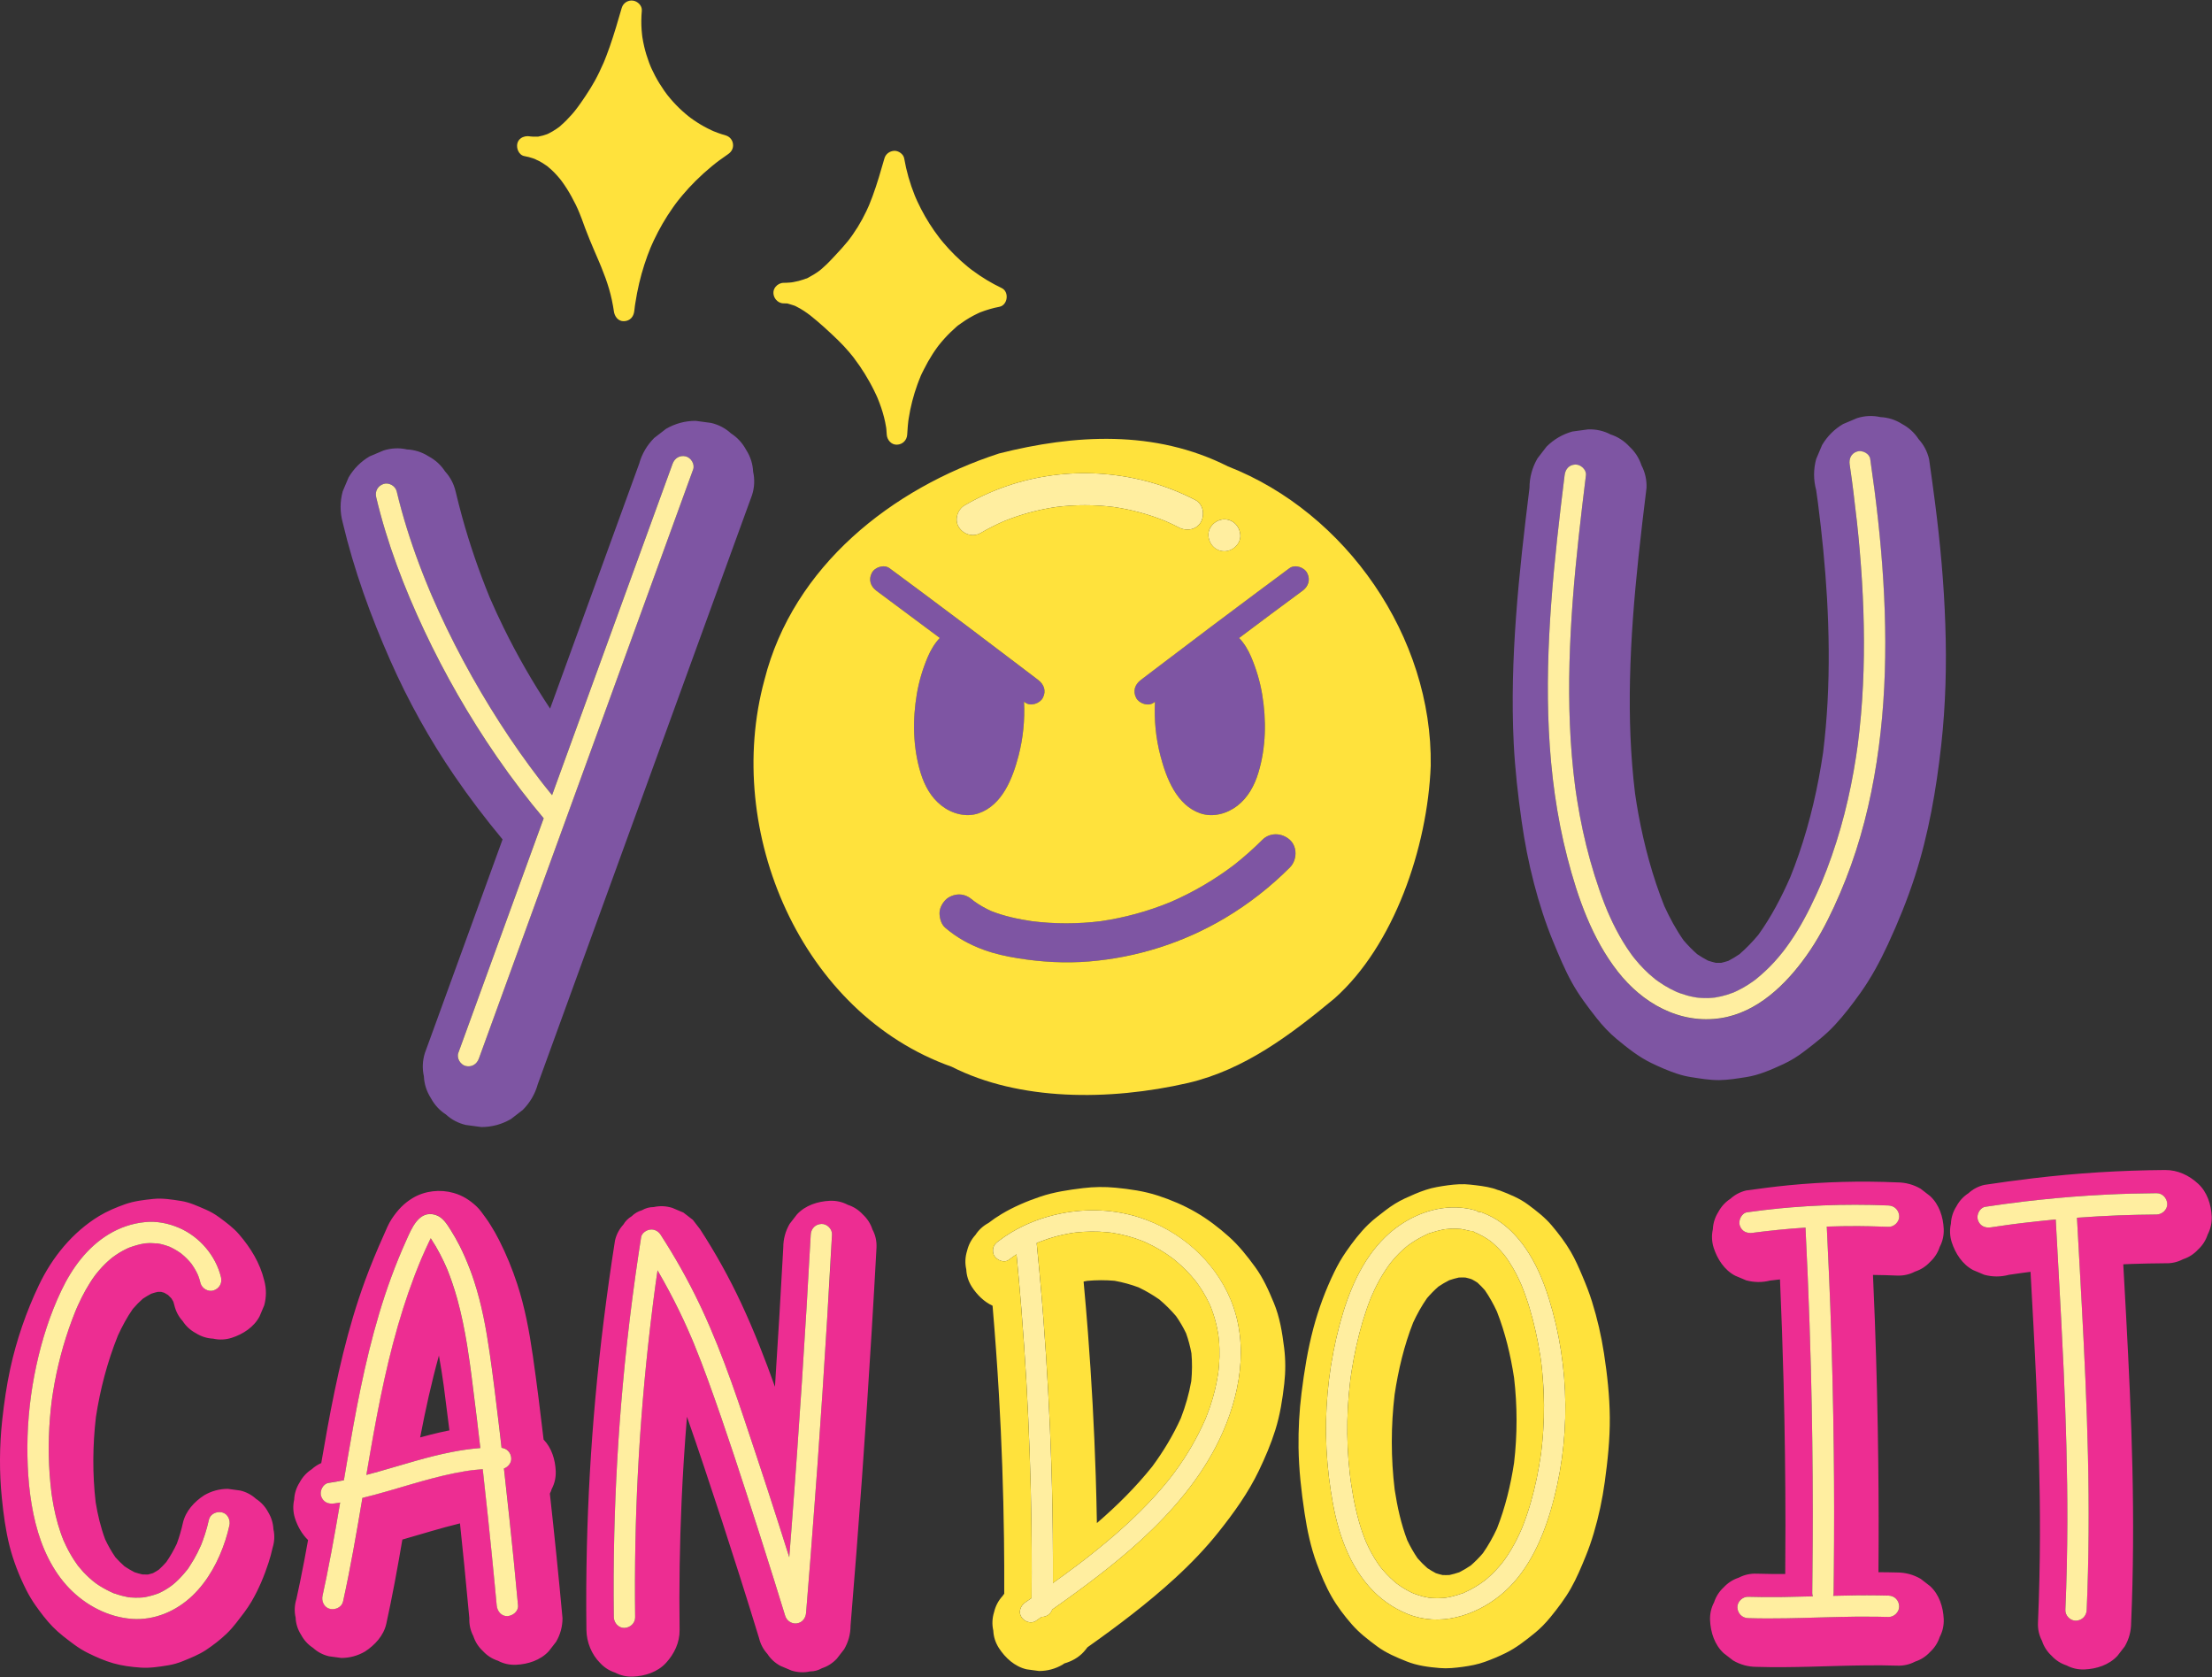 <?xml version="1.0" encoding="UTF-8"?><svg xmlns="http://www.w3.org/2000/svg" xmlns:xlink="http://www.w3.org/1999/xlink" height="550.3" preserveAspectRatio="xMidYMid meet" version="1.0" viewBox="-0.0 -0.2 726.0 550.3" width="726.0" zoomAndPan="magnify"><rect x="-0.0" y="-0.2" width="726.0" height="550.3" fill="#333333" stroke="none"/><g id="change1_1"><path d="M309.02,264.21c-3.48-2.72-5.59-6.6-6.87-10.8c-2.53-8.29-2.68-17.35-1.24-25.85 c0.71-4.2,1.93-8.27,3.6-12.19c0.96-2.25,2.25-4.44,3.94-6.21c-6.91-5.18-13.84-10.34-20.79-15.48c-1.92-1.42-2.69-3.64-1.52-5.87 c1-1.91,4.01-2.87,5.81-1.54c3.61,2.67,7.22,5.34,10.82,8.02c10.06,7.48,20.06,15.03,30.04,22.62c0.17,0.11,0.33,0.23,0.48,0.36 c2.49,1.89,4.98,3.77,7.46,5.67c1.9,1.45,2.71,3.61,1.52,5.87c-0.98,1.88-4.03,2.9-5.81,1.54c-0.12-0.09-0.24-0.18-0.36-0.28 c0.3,5.96-0.3,11.96-1.8,17.74c-1.92,7.37-5.31,16.21-13.1,18.89C317.05,268.13,312.39,266.84,309.02,264.21z M423.2,186.26 c-3.61,2.67-7.22,5.34-10.82,8.02c-10.06,7.48-20.06,15.03-30.04,22.62c-0.17,0.11-0.33,0.23-0.48,0.36 c-2.49,1.89-4.98,3.77-7.46,5.67c-1.9,1.45-2.71,3.61-1.52,5.87c0.98,1.88,4.03,2.9,5.81,1.54c0.12-0.09,0.24-0.18,0.36-0.28 c-0.3,5.96,0.3,11.96,1.8,17.74c1.92,7.37,5.31,16.21,13.1,18.89c4.14,1.43,8.8,0.14,12.17-2.5c3.48-2.72,5.59-6.6,6.87-10.8 c2.53-8.29,2.68-17.35,1.24-25.85c-0.71-4.2-1.93-8.27-3.6-12.19c-0.96-2.25-2.25-4.44-3.94-6.21c6.91-5.18,13.84-10.34,20.79-15.48 c1.92-1.42,2.69-3.64,1.52-5.87C428.02,185.89,425,184.93,423.2,186.26z M414.28,275.4c-2.91,2.92-5.99,5.65-9.22,8.19 c-6.45,4.89-13.46,9-20.88,12.21c-7.35,3.02-15.05,5.14-22.91,6.28c-7.5,0.93-15.09,0.94-22.59,0c-4.53-0.66-9.06-1.64-13.33-3.31 c-2-0.9-3.9-1.98-5.68-3.27c-0.13-0.11-0.26-0.21-0.38-0.31c-1.31-1.12-2.75-1.88-4.53-1.88c-1.57,0-3.45,0.7-4.53,1.88 c-1.12,1.22-1.95,2.82-1.88,4.53c0.07,1.62,0.6,3.43,1.88,4.53c3.8,3.25,7.97,5.54,12.66,7.25c3.65,1.33,7.47,2.16,11.29,2.77 c7.68,1.23,15.43,1.67,23.18,1.04c15.73-1.29,31.04-6.16,44.62-14.21c7.76-4.6,14.98-10.25,21.35-16.64c2.37-2.38,2.55-6.72,0-9.06 C420.79,273.05,416.81,272.86,414.28,275.4z M247.18,154.57c0.57,2.55,0.46,5.11-0.34,7.66c-0.57,1.57-1.14,3.14-1.72,4.71 c-4.57,12.57-9.15,25.14-13.72,37.72c-4.57,12.57-9.15,25.14-13.72,37.72c-4.57,12.57-9.15,25.14-13.72,37.72 c-4.57,12.57-9.15,25.14-13.72,37.72c-4.57,12.57-9.15,25.14-13.72,37.72c-0.91,3.26-2.56,6.08-4.94,8.48c-1.3,1-2.59,2-3.89,3 c-3,1.74-6.23,2.61-9.7,2.62c-1.7-0.23-3.41-0.46-5.11-0.69c-2.5-0.59-4.68-1.74-6.53-3.44c-2.09-1.35-3.74-3.15-4.95-5.39 c-1.4-2.21-2.16-4.59-2.28-7.14c-0.57-2.55-0.46-5.11,0.34-7.66c0.57-1.57,1.14-3.14,1.72-4.71c4.57-12.57,9.15-25.14,13.72-37.72 c3.35-9.21,6.7-18.42,10.05-27.64c-5.61-6.75-10.94-13.75-15.89-21c-8.11-11.87-15.12-24.5-20.93-37.65 c-6.49-14.68-11.94-29.71-15.65-45.34c-0.92-3.41-0.92-6.81,0-10.22c0.65-1.53,1.29-3.06,1.94-4.59c1.71-2.89,4.01-5.19,6.89-6.89 c1.53-0.65,3.06-1.29,4.59-1.94c2.55-0.8,5.11-0.92,7.66-0.34c2.56,0.12,4.94,0.88,7.14,2.28c2.24,1.21,4.04,2.86,5.39,4.95 c1.7,1.86,2.84,4.03,3.44,6.53c0.67,2.82,1.39,5.63,2.16,8.43c2.49,9.01,5.54,17.86,9.08,26.5c1.43,3.29,2.93,6.55,4.51,9.77 c4.5,9.18,9.61,18.06,15.27,26.58c0.59-1.63,1.18-3.26,1.78-4.88c4.57-12.57,9.15-25.14,13.72-37.72 c4.57-12.57,9.15-25.14,13.72-37.72c0.91-3.26,2.56-6.08,4.94-8.48c1.3-1,2.59-2,3.89-3c3-1.74,6.23-2.61,9.7-2.62 c1.7,0.23,3.41,0.46,5.11,0.69c2.5,0.59,4.68,1.74,6.53,3.44c2.09,1.35,3.74,3.15,4.95,5.39 C246.3,149.63,247.06,152.01,247.18,154.57z M225.04,149.56c-1.97-0.45-3.63,0.6-4.3,2.44c-4.57,12.57-9.15,25.14-13.72,37.72 c-4.57,12.57-9.15,25.14-13.72,37.72c-1.84,5.05-3.68,10.11-5.52,15.16c-0.01,0.02-0.01,0.03-0.02,0.05c0,0,0,0.01,0,0.01 c-2.19,6.02-4.38,12.05-6.57,18.07c-0.34-0.41-0.69-0.82-1.02-1.24c-0.55-0.68-1.1-1.37-1.64-2.05c-0.26-0.33-0.52-0.66-0.77-0.99 c-0.13-0.17-0.26-0.33-0.39-0.5c-0.06-0.08-0.18-0.23-0.26-0.34c-1.14-1.49-2.26-2.98-3.37-4.49c-1.11-1.52-2.21-3.05-3.3-4.59 c-4.47-6.36-8.67-12.91-12.61-19.61c-4.04-6.86-7.8-13.88-11.27-21.05c-1.69-3.49-3.3-7.02-4.84-10.58 c-0.2-0.45-0.39-0.91-0.58-1.36c-0.02-0.04-0.03-0.07-0.04-0.1c0-0.01,0-0.01-0.01-0.02c-0.09-0.23-0.19-0.45-0.28-0.68 c-0.38-0.91-0.75-1.81-1.12-2.72c-0.73-1.81-1.44-3.62-2.12-5.45c-2.93-7.81-5.45-15.79-7.38-23.91c-0.42-1.78-2.55-3.01-4.3-2.44 c-1.86,0.6-2.9,2.39-2.44,4.3c3.59,15.12,9.18,29.74,15.79,43.79c6.77,14.39,14.74,28.24,23.76,41.34c2.54,3.69,5.18,7.32,7.9,10.89 c2.44,3.19,4.95,6.33,7.54,9.39c-1.61,4.42-3.22,8.85-4.83,13.27c-2.58,7.1-5.16,14.19-7.75,21.29 c-4.57,12.57-9.15,25.14-13.72,37.72c-0.57,1.57-1.14,3.14-1.72,4.71c-0.63,1.72,0.7,3.9,2.44,4.3c1.97,0.45,3.63-0.6,4.3-2.44 c4.57-12.57,9.15-25.14,13.72-37.72c3.23-8.87,6.46-17.74,9.68-26.61c1.35-3.7,2.69-7.4,4.04-11.1c2.76-7.58,5.52-15.17,8.28-22.75 c1.82-4.99,3.63-9.98,5.45-14.97c4.57-12.57,9.15-25.14,13.72-37.72c4.57-12.57,9.15-25.14,13.72-37.72 c0.57-1.57,1.14-3.14,1.72-4.71C228.11,152.14,226.78,149.95,225.04,149.56z M637.13,244.29c-1.63,14.6-4.12,29.09-8.64,43.09 c-2.46,7.61-5.49,15.05-8.85,22.3c-2.57,5.54-5.46,10.94-9.01,15.92c-2.58,3.62-5.3,7.2-8.32,10.46c-3.03,3.28-6.46,5.94-10.01,8.65 c-2.19,1.68-4.53,3.16-7.04,4.31c-3.86,1.77-7.84,3.56-12.07,4.22c-2.93,0.46-5.95,0.97-8.95,1c-3.12,0.02-6.27-0.52-9.32-1 c-1.49-0.23-2.97-0.6-4.4-1.07c-2.93-0.96-5.79-2.21-8.56-3.55c-4.12-2-7.8-4.92-11.31-7.83c-2.45-2.03-4.62-4.35-6.59-6.85 c-2.99-3.8-5.85-7.57-8.19-11.8c-2.35-4.26-4.2-8.75-6.06-13.24c-2.59-6.26-4.66-12.74-6.36-19.3c-1.74-6.68-3.06-13.47-4.03-20.31 c-1.2-8.48-2.17-16.95-2.6-25.51c-0.69-13.93-0.25-27.89,0.77-41.79c1.03-14.06,2.67-28.07,4.4-42.06c0.01-3.47,0.89-6.7,2.62-9.7 c1-1.3,2-2.59,3-3.89c2.4-2.38,5.22-4.03,8.48-4.94c1.7-0.23,3.41-0.46,5.11-0.69c2.65-0.1,5.11,0.45,7.4,1.65 c2.38,0.77,4.44,2.1,6.18,3.97c1.87,1.74,3.2,3.8,3.97,6.18c1.2,2.29,1.75,4.76,1.65,7.4c-0.93,7.53-1.83,15.06-2.63,22.6 c-1.41,13.38-2.5,26.8-2.79,40.26c-0.28,12.49,0.15,25.01,1.66,37.41c0.34,2.29,0.7,4.59,1.12,6.87 c1.89,10.23,4.62,20.39,8.48,30.06c1.79,3.92,3.85,7.72,6.32,11.25c1.39,1.62,2.87,3.14,4.47,4.55c1.15,0.78,2.35,1.49,3.58,2.13 c0.83,0.28,1.68,0.51,2.54,0.71c0.6,0.02,1.21,0.02,1.81,0c0.78-0.18,1.55-0.4,2.31-0.65c1.26-0.65,2.47-1.38,3.64-2.18 c2.24-1.94,4.31-4.09,6.21-6.37c4.21-5.86,7.56-12.27,10.46-18.88c1-2.48,1.94-4.99,2.81-7.52c3.75-10.87,6.31-22.1,7.98-33.47 c0.67-5.47,1.15-10.97,1.45-16.48c0.61-11.4,0.47-22.84-0.18-34.23c-0.6-10.39-1.64-20.76-2.96-31.08c-0.2-1.41-0.39-2.83-0.59-4.24 c-0.92-3.41-0.92-6.81,0-10.22c0.65-1.53,1.29-3.06,1.94-4.59c1.71-2.89,4.01-5.19,6.89-6.89c1.53-0.65,3.06-1.29,4.59-1.94 c2.55-0.8,5.11-0.92,7.66-0.34c2.56,0.12,4.94,0.88,7.14,2.28c2.24,1.21,4.04,2.86,5.39,4.95c1.7,1.86,2.84,4.03,3.44,6.53 c0.69,4.78,1.34,9.56,1.96,14.35c1.71,13.26,2.93,26.6,3.37,39.97C638.93,217.96,638.59,231.18,637.13,244.29z M618.58,200.59 c-0.44-13.37-1.66-26.71-3.37-39.97c-0.44-3.39-0.9-6.78-1.4-10.17c-0.26-1.82-2.66-2.97-4.3-2.44c-1.99,0.64-2.73,2.35-2.44,4.3 c0.24,1.64,0.47,3.28,0.7,4.92c0.05,0.35,0.1,0.7,0.14,1.05c0,0.01,0,0.01,0,0.03c0.02,0.15,0.04,0.31,0.06,0.46 c0.12,0.88,0.23,1.75,0.34,2.63c0.41,3.2,0.79,6.41,1.13,9.62c0.7,6.5,1.27,13.01,1.67,19.54c0.79,13,0.92,26.05,0.04,39.05 c-0.22,3.24-0.5,6.48-0.85,9.72c-0.17,1.58-0.36,3.17-0.56,4.75c-0.02,0.19-0.05,0.38-0.08,0.57c0,0.01,0,0.01,0,0.02 c-0.05,0.36-0.1,0.71-0.15,1.07c-0.12,0.86-0.25,1.72-0.38,2.59c-0.96,6.25-2.21,12.46-3.78,18.58c-1.59,6.19-3.51,12.3-5.79,18.27 c-0.56,1.47-1.16,2.92-1.75,4.38c-0.01,0.02-0.01,0.02-0.01,0.03c-0.06,0.13-0.11,0.26-0.17,0.39c-0.16,0.37-0.32,0.75-0.48,1.12 c-0.33,0.75-0.66,1.49-1,2.23c-1.27,2.78-2.61,5.53-4.08,8.21c-1.41,2.57-2.94,5.08-4.6,7.49c-0.4,0.58-0.8,1.15-1.22,1.71 c-0.22,0.3-0.44,0.6-0.67,0.9c-0.08,0.1-0.16,0.21-0.23,0.31c-0.02,0.03-0.04,0.05-0.07,0.09c-0.92,1.15-1.86,2.29-2.85,3.38 c-1.88,2.07-3.91,3.97-6.08,5.73c0,0-0.01,0-0.01,0.01c-0.11,0.09-0.22,0.17-0.33,0.25c-0.25,0.18-0.49,0.36-0.74,0.54 c-0.57,0.4-1.14,0.79-1.73,1.16c-1.12,0.71-2.28,1.35-3.48,1.92c-0.31,0.15-0.62,0.28-0.92,0.42c-0.02,0.01-0.05,0.02-0.07,0.04 c-0.09,0.04-0.19,0.07-0.27,0.1c-0.63,0.24-1.26,0.47-1.91,0.67c-1.25,0.39-2.52,0.69-3.81,0.9c-0.08,0.01-0.14,0.02-0.18,0.03 c-0.04,0-0.09,0.01-0.15,0.02c-0.3,0.03-0.59,0.06-0.89,0.08c-0.69,0.05-1.38,0.08-2.07,0.08c-0.76,0-1.51-0.04-2.27-0.11 c-0.1-0.01-0.57-0.07-0.73-0.08c-0.07-0.01-0.14-0.02-0.17-0.03c-0.23-0.04-0.46-0.08-0.7-0.12c-1.44-0.27-2.86-0.66-4.24-1.15 c-0.31-0.11-0.63-0.23-0.94-0.35c-0.08-0.03-0.16-0.07-0.25-0.1c-0.03-0.01-0.06-0.03-0.11-0.05c-0.05-0.02-0.09-0.04-0.12-0.05 c-0.7-0.32-1.39-0.65-2.07-1.01c-1.37-0.72-2.69-1.54-3.95-2.43c-0.28-0.2-0.55-0.4-0.83-0.6c-0.04-0.03-0.18-0.14-0.27-0.21 c-0.03-0.02-0.06-0.04-0.06-0.05c-0.65-0.53-1.28-1.06-1.9-1.62c-1.13-1.02-2.2-2.11-3.21-3.25c-0.5-0.57-1-1.15-1.47-1.74 c-0.08-0.1-0.34-0.43-0.42-0.52c-0.24-0.31-0.47-0.63-0.7-0.94c-1.89-2.6-3.55-5.37-5.03-8.22c-0.73-1.42-1.42-2.86-2.08-4.32 c-0.15-0.33-0.29-0.66-0.44-0.99c-0.06-0.15-0.13-0.3-0.19-0.44c0.06,0.15,0.12,0.28-0.03-0.08c-0.01-0.03-0.02-0.06-0.03-0.07 c-0.32-0.77-0.63-1.53-0.93-2.3c-1.22-3.13-2.31-6.3-3.31-9.5c-2.01-6.44-3.61-13-4.85-19.64c-0.31-1.64-0.59-3.29-0.85-4.94 c-0.13-0.8-0.25-1.6-0.37-2.4c-0.06-0.43-0.12-0.86-0.18-1.28c-0.02-0.16-0.04-0.32-0.07-0.48c-0.01-0.07-0.02-0.15-0.03-0.22 c-0.44-3.38-0.81-6.76-1.09-10.15c-1.15-13.63-1.09-27.35-0.36-41c0.73-13.77,2.15-27.5,3.77-41.19c0.39-3.32,0.8-6.64,1.21-9.96 c0.23-1.82-1.77-3.57-3.5-3.5c-2.09,0.09-3.26,1.54-3.5,3.5c-1.73,13.99-3.36,28-4.4,42.06c-1.02,13.9-1.46,27.86-0.77,41.79 c0.7,14.02,2.53,28.04,6.07,41.64c3.41,13.14,8.11,26.6,16.57,37.4c3.94,5.03,8.94,9.42,14.71,12.22 c6.02,2.92,12.49,4.07,19.12,3.04c11.92-1.85,21.33-10.99,28.04-20.42c3.55-4.98,6.44-10.38,9.01-15.92 c2.79-6.03,5.22-12.23,7.27-18.55c4.09-12.64,6.61-25.72,8.08-38.91C618.68,226.98,619.01,213.76,618.58,200.59z M550.4,325.36 C550.4,325.36,550.4,325.36,550.4,325.36c-0.05-0.02-0.11-0.04-0.18-0.07C550.29,325.31,550.34,325.33,550.4,325.36z M550.51,325.4 c-0.03-0.01-0.07-0.03-0.1-0.04C550.52,325.41,550.63,325.45,550.51,325.4z M527.64,298.95c-0.01-0.02-0.02-0.04-0.02-0.06 c-0.01-0.02-0.01-0.03-0.02-0.05C527.61,298.87,527.62,298.91,527.64,298.95z M609.67,244.62 C609.75,244.1,609.7,244.44,609.67,244.62L609.67,244.62z" fill="#7E55A3"/></g><g id="change2_1"><path d="M20.9,505.41c0.03,0.06,0.05,0.12,0.08,0.17C21.03,505.71,20.95,505.54,20.9,505.41z M56.36,520.09 c-0.02,0.01-0.03,0.02-0.05,0.03c-0.01,0.02-0.02,0.02-0.04,0.04C56.3,520.14,56.34,520.11,56.36,520.09z M24.97,429.52 C25.22,428.96,25.03,429.38,24.97,429.52L24.97,429.52z M56.42,520.05c0.04-0.03,0.08-0.06,0.11-0.1c-0.06,0.04-0.11,0.09-0.17,0.14 C56.38,520.07,56.4,520.06,56.42,520.05z M20.9,505.41c0,0,0-0.01,0-0.01c-0.01-0.03-0.03-0.06-0.04-0.1 C20.87,505.34,20.88,505.38,20.9,505.41z M64.9,417.99c0,0.02,0.01,0.03,0.01,0.05c0.01,0.02,0.02,0.04,0.03,0.06 C64.93,418.06,64.91,418.02,64.9,417.99z M64.94,418.1c0.02,0.07,0.04,0.13,0.08,0.2c-0.01-0.04-0.03-0.09-0.05-0.15 C64.96,418.13,64.95,418.11,64.94,418.1z M89.74,501.61c0.46,2.03,0.36,4.07-0.27,6.1c-0.36,1.62-0.79,3.22-1.3,4.8 c-1.43,4.41-3.26,8.81-5.61,12.82c-1.46,2.49-3.23,4.71-5,6.99c-0.99,1.28-2.05,2.49-3.22,3.61c-2.05,1.96-4.34,3.72-6.69,5.29 c-2.39,1.59-5.05,2.63-7.7,3.71c-1.51,0.61-3.08,1.07-4.68,1.33c-2.97,0.49-6.05,0.98-9.09,0.77c-3-0.21-6.1-0.6-9.01-1.43 c-2.85-0.82-5.62-2.03-8.27-3.35c-1.62-0.8-3.16-1.76-4.62-2.84c-2.43-1.8-4.88-3.63-7-5.81c-2.09-2.15-3.93-4.59-5.65-7.03 c-1.14-1.62-2.15-3.32-3.04-5.09c-2.31-4.58-4.21-9.45-5.47-14.43c-1.29-5.12-1.98-10.41-2.51-15.65 c-0.43-4.21-0.63-8.45-0.61-12.68c0.02-4.38,0.27-8.75,0.75-13.1c0.62-5.6,1.42-11.19,2.62-16.7c2.05-9.42,5.23-18.63,9.37-27.34 c4.36-9.17,11.06-17.43,19.8-22.74c2.66-1.61,5.6-2.83,8.52-3.87c2.97-1.05,6.16-1.42,9.26-1.74c3.04-0.31,6.05,0.19,9.06,0.66 c2.9,0.45,5.53,1.7,8.21,2.86c1.54,0.67,2.98,1.5,4.34,2.5c2.29,1.69,4.63,3.4,6.5,5.57c3.83,4.44,6.9,9.41,8.3,15.18 c0.73,2.71,0.73,5.42,0,8.13c-0.51,1.22-1.03,2.44-1.54,3.65c-1.87,3.54-5.44,5.83-9.14,7.03c-2.03,0.64-4.07,0.73-6.1,0.27 c-2.04-0.09-3.93-0.7-5.69-1.81c-1.78-0.96-3.21-2.27-4.29-3.94c-1.35-1.48-2.26-3.21-2.74-5.2c-0.1-0.4-0.21-0.78-0.33-1.17 c-0.21-0.38-0.42-0.75-0.65-1.11c-0.35-0.38-0.72-0.75-1.1-1.1c-0.41-0.26-0.83-0.5-1.25-0.73c-0.34-0.1-0.68-0.2-1.02-0.29 c-0.38-0.01-0.76-0.01-1.13,0.01c-0.71,0.16-1.4,0.36-2.09,0.59c-0.96,0.5-1.89,1.05-2.78,1.65c-1.17,1.04-2.27,2.16-3.29,3.35 c-1.91,2.75-3.51,5.71-4.9,8.76c-3.45,8.59-5.82,17.61-7.21,26.75c-1.08,9.26-1.16,18.67-0.08,27.94c0.67,4.13,1.65,8.2,3.1,12.13 c0.97,2.06,2.09,4.05,3.39,5.92c0.93,1.05,1.93,2.04,2.99,2.97c1.05,0.71,2.14,1.35,3.27,1.93c0.87,0.29,1.76,0.54,2.66,0.74 c0.6,0.03,1.19,0.03,1.79,0.01c0.54-0.13,1.07-0.28,1.6-0.44c0.66-0.35,1.3-0.73,1.92-1.14c0.88-0.79,1.7-1.64,2.48-2.53 c1.31-1.9,2.45-3.91,3.43-5.99c0.82-2.21,1.48-4.48,1.99-6.78c0.86-3.9,3.77-7.04,7.03-9.14c2.39-1.38,4.96-2.08,7.72-2.09 c1.36,0.18,2.71,0.36,4.07,0.55c1.99,0.47,3.72,1.39,5.2,2.74c1.66,1.08,2.98,2.51,3.94,4.29 C89.04,497.68,89.64,499.58,89.74,501.61z M72.85,496.08c-1.77-0.4-3.88,0.53-4.3,2.44c-0.35,1.58-0.77,3.14-1.26,4.68 c-0.24,0.76-0.5,1.51-0.78,2.25c-0.12,0.31-0.24,0.63-0.36,0.94c-0.08,0.19-0.15,0.39-0.23,0.58c-0.03,0.06-0.06,0.13-0.1,0.21 c-0.64,1.45-1.36,2.87-2.15,4.25c-0.37,0.65-0.76,1.28-1.17,1.9c-0.38,0.57-0.77,1.3-1.25,1.82c-0.05,0.05-0.11,0.11-0.15,0.16 c-0.13,0.16-0.25,0.32-0.38,0.47c-0.23,0.28-0.47,0.56-0.71,0.83c-0.53,0.6-1.09,1.18-1.66,1.74c-0.54,0.52-1.11,1.03-1.69,1.51 c-0.04,0.03-0.08,0.06-0.11,0.09c0.12-0.12,0.13-0.19-0.21,0.17c-0.35,0.25-0.7,0.5-1.06,0.74c-0.59,0.39-1.2,0.75-1.82,1.09 c-0.31,0.17-0.63,0.33-0.95,0.48c-0.18,0.09-0.36,0.17-0.54,0.25c-0.01,0.01-0.02,0.01-0.03,0.01c0,0-0.01,0-0.01,0 c-1.46,0.56-2.93,0.94-4.46,1.24c-0.02,0-0.04,0.01-0.06,0.01c-0.19,0.02-0.37,0.04-0.56,0.06c-0.39,0.03-0.77,0.06-1.16,0.07 c-0.86,0.03-1.72,0.01-2.57-0.06c-0.25-0.02-1.45-0.04-0.48-0.03c-0.41,0-0.87-0.14-1.27-0.22c-0.85-0.17-1.68-0.38-2.51-0.64 c-0.33-0.1-0.66-0.21-0.99-0.33c-0.1-0.04-0.85-0.23-1.11-0.38c0.15,0.08,0.36,0.13,0.01-0.04c-0.2-0.09-0.4-0.18-0.6-0.27 c-0.44-0.2-0.87-0.42-1.29-0.65c-1.46-0.77-2.97-1.65-4.23-2.72c0.69,0.58-0.4-0.34-0.54-0.45c-0.31-0.26-0.61-0.52-0.9-0.79 c-0.66-0.6-1.29-1.22-1.89-1.87c-0.57-0.62-1.11-1.26-1.64-1.91c-0.03-0.03-0.05-0.06-0.08-0.09c-0.07-0.1-0.13-0.21-0.19-0.28 c-0.34-0.47-0.67-0.95-0.99-1.43c-1.01-1.53-1.91-3.13-2.71-4.78c-0.19-0.39-0.37-0.78-0.55-1.18c-0.06-0.13-0.11-0.25-0.17-0.38 c-0.01-0.03-0.04-0.1-0.08-0.18c-0.01-0.03-0.02-0.05-0.03-0.07c-0.36-0.9-0.71-1.8-1.02-2.72c-1.24-3.61-2.09-7.34-2.69-11.1 c-0.06-0.39-0.12-0.78-0.18-1.16c0,0-0.03-0.18-0.05-0.34c-0.02-0.16-0.06-0.48-0.06-0.48c-0.12-0.97-0.23-1.94-0.32-2.92 c-0.19-2-0.33-4.01-0.43-6.01c-0.19-4.16-0.17-8.33,0.07-12.49c0.11-2.03,0.28-4.05,0.49-6.07c0.1-0.96,0.22-1.91,0.34-2.86 c0.01-0.05,0.01-0.08,0.02-0.12c0-0.02,0.01-0.04,0.01-0.06c0.04-0.26,0.07-0.53,0.11-0.79c0.08-0.53,0.16-1.06,0.24-1.58 c1.29-8.11,3.38-16.1,6.27-23.79c0.31-0.83,0.64-1.67,0.97-2.49c0.11-0.27,0.22-0.55,0.34-0.82c0,0,0-0.01,0-0.01 c0.19-0.44,0.38-0.88,0.58-1.32c0.78-1.74,1.64-3.46,2.58-5.13c0.93-1.66,1.96-3.26,3.08-4.79c0.05-0.07,0.11-0.15,0.16-0.22 c-0.05,0.07,0.18-0.24,0.27-0.34c0.27-0.34,0.55-0.68,0.84-1.01c0.63-0.73,1.28-1.43,1.96-2.11c0.6-0.59,1.22-1.15,1.86-1.69 c0.19-0.16,0.39-0.32,0.58-0.47c0.01-0.01,0.01-0.01,0.02-0.02c0.38-0.28,0.75-0.55,1.14-0.81c0.73-0.49,1.49-0.95,2.26-1.38 c0.37-0.2,0.74-0.39,1.11-0.57c0.21-0.1,0.42-0.2,0.63-0.3c0.08-0.03,0.15-0.07,0.23-0.1c1.67-0.63,3.34-1.12,5.1-1.42 c0.01,0,0.03-0.01,0.04-0.01c0.17-0.03,0.36-0.03,0.52-0.04c0.41-0.03,0.82-0.06,1.23-0.07c0.73-0.02,1.49,0.11,2.22,0.12 c0.06,0.01,0.17,0.01,0.36,0c0.19,0.03,0.38,0.06,0.56,0.1c0.32,0.06,0.64,0.13,0.95,0.21c0.79,0.2,1.55,0.47,2.32,0.74 c0.01,0,0.02,0.01,0.03,0.01c0.16,0.07,0.32,0.14,0.47,0.22c0.33,0.16,0.66,0.32,0.98,0.5c0.72,0.39,1.41,0.82,2.08,1.29 c0.09,0.06,0.19,0.12,0.29,0.19c0.02,0.02,0.05,0.05,0.08,0.08c0.32,0.26,0.63,0.52,0.94,0.8c0.61,0.55,1.19,1.13,1.73,1.74 c0.23,0.26,0.44,0.52,0.66,0.79c0.01,0.01,0.01,0.02,0.02,0.04c0.09,0.13,0.19,0.27,0.28,0.4c0.47,0.67,0.89,1.37,1.28,2.1 c0.17,0.33,0.33,0.66,0.49,1c0.07,0.4,0.14,0.4,0.1,0.26c0.02,0.05,0.05,0.1,0.07,0.15c0.29,0.77,0.53,1.56,0.72,2.36 c0.43,1.78,2.54,3.01,4.3,2.44c1.85-0.6,2.9-2.4,2.44-4.3c-1.71-7.09-7.02-13.31-13.71-16.2c-3.57-1.54-7.41-2.31-11.31-1.91 c-4.2,0.43-8.22,1.8-11.83,3.99c-7.06,4.29-12.07,11.14-15.57,18.51c-3.69,7.78-6.35,16.11-8.18,24.52 c-1.9,8.74-2.91,17.72-2.95,26.67c-0.03,8.41,0.64,17.01,2.7,25.19c1.97,7.82,5.45,15.51,11.13,21.35 c5.42,5.58,12.74,9.42,20.55,9.97c7.41,0.53,14.53-2.58,19.82-7.65c5.15-4.93,8.62-11.49,10.8-18.21c0.51-1.58,0.94-3.18,1.3-4.8 C75.69,498.6,74.75,496.51,72.85,496.08z M51.59,407.81c-0.19-0.03-0.33,0.01-0.2,0.03c0.12,0,0.24,0,0.35,0 C51.68,407.83,51.63,407.82,51.59,407.81z M51.73,407.84c0,0,0.01,0,0.01,0c0.02,0,0.03,0,0.05,0 C51.77,407.84,51.75,407.84,51.73,407.84z M142.26,404.82c-0.02-0.01-0.08,0.04-0.15,0.11C142.2,404.88,142.28,404.82,142.26,404.82 z M156.8,467.78c0.29,2.4,0.57,4.8,0.85,7.21c-3.13,0.23-6.23,0.68-9.3,1.28c-3.99,0.78-7.94,1.79-11.88,2.9 c-5.43,1.53-10.83,3.22-16.25,4.64c0.4-2.39,0.81-4.78,1.23-7.16c0.03-0.15,0.05-0.31,0.08-0.46c2.77-15.88,5.9-31.74,10.79-47.12 c1.07-3.36,2.22-6.68,3.47-9.98c0.1-0.26,0.2-0.52,0.29-0.78c0.1-0.25,0.19-0.5,0.29-0.76c0.35-0.9,0.71-1.8,1.07-2.69 c0.17-0.42,0.35-0.85,0.52-1.27c0.02-0.06,0.04-0.1,0.06-0.14c0.02-0.04,0.04-0.09,0.06-0.15c0.12-0.28,0.24-0.56,0.36-0.84 c0.81-1.87,1.66-3.73,2.54-5.58c0.12-0.25,0.24-0.5,0.37-0.75c0.57,0.86,1.12,1.74,1.64,2.64c0.97,1.66,1.87,3.37,2.69,5.12 c0.35,0.74,0.68,1.49,1.01,2.25c0.03,0.08,0.07,0.17,0.09,0.22c0.09,0.22,0.18,0.45,0.27,0.67c0.2,0.49,0.39,0.99,0.57,1.49 c0.24,0.63,0.45,1.27,0.68,1.9c0.65,1.87,1.24,3.77,1.77,5.68c1.37,4.92,2.38,9.95,3.2,14.99c0.32,1.94,0.61,3.89,0.88,5.84 c0.07,0.49,0.14,0.97,0.2,1.46c0.03,0.19,0.05,0.39,0.08,0.58c0,0.04,0.01,0.06,0.01,0.09c0.01,0.04,0.01,0.09,0.02,0.15 c0.13,0.97,0.25,1.94,0.38,2.91c0.58,4.49,1.13,8.97,1.68,13.46C156.63,466.31,156.71,467.04,156.8,467.78z M147.5,469.18 c-0.59-4.86-1.21-9.71-1.85-14.56c-0.47-3.34-0.98-6.67-1.59-9.99c-2.46,8.86-4.43,17.84-6.16,26.86c1.19-0.33,2.38-0.64,3.57-0.95 C143.46,470.04,145.48,469.58,147.5,469.18z M180.47,489.93c1.51,13.61,2.9,27.24,4.15,40.88c-0.01,2.76-0.7,5.33-2.09,7.72 c-0.8,1.03-1.59,2.06-2.39,3.09c-2.76,3-6.86,4.3-10.81,4.48c-2.11,0.08-4.07-0.36-5.89-1.32c-1.9-0.62-3.54-1.67-4.92-3.16 c-1.49-1.39-2.55-3.03-3.16-4.92c-0.96-1.82-1.4-3.79-1.32-5.89c-0.53-5.81-1.09-11.61-1.66-17.41c-0.46-4.57-0.93-9.14-1.41-13.7 c-0.06,0.01-0.11,0.03-0.17,0.04c-6.3,1.53-12.5,3.51-18.74,5.27c-1.58,9.24-3.25,18.46-5.27,27.62c-0.86,3.9-3.78,7.04-7.03,9.14 c-2.39,1.38-4.96,2.08-7.72,2.09c-1.36-0.18-2.71-0.36-4.07-0.55c-1.99-0.47-3.72-1.39-5.2-2.74c-1.66-1.08-2.98-2.51-3.94-4.29 c-1.12-1.76-1.72-3.65-1.81-5.69c-0.46-2.03-0.36-4.07,0.27-6.1c0.44-2,0.87-4.01,1.28-6.02c0.91-4.42,1.74-8.86,2.54-13.3 c-2.02-1.94-3.43-4.5-4.29-7.14c-0.64-2.03-0.73-4.07-0.27-6.1c0.09-2.04,0.7-3.93,1.81-5.69c0.96-1.78,2.27-3.21,3.94-4.29 c0.94-0.86,1.99-1.54,3.14-2.05c0.65-3.79,1.31-7.58,2-11.36c3.01-16.42,6.62-32.81,12.38-48.51c1.86-5.06,3.93-10.05,6.15-14.97 c0.8-1.78,1.53-3.7,2.63-5.32c1.95-2.89,3.9-5.04,6.94-6.85c3.95-2.34,8.93-2.88,13.32-1.63c2.94,0.83,5.25,2.3,7.47,4.35 c1.19,1.09,2.18,2.6,3.08,3.82c0.56,0.75,1.07,1.53,1.56,2.31c1.03,1.63,1.98,3.31,2.86,5.04c2.34,4.61,4.32,9.45,5.93,14.36 c2.5,7.64,3.97,15.58,5.12,23.52c1.33,9.16,2.45,18.35,3.54,27.54c2.65,2.74,3.82,6.6,3.98,10.33c0.08,2.11-0.36,4.07-1.32,5.89 C180.92,488.94,180.71,489.45,180.47,489.93z M170.02,526.62c-0.88-9.61-1.83-19.21-2.84-28.8c-0.57-5.39-1.16-10.78-1.77-16.17 c1.37-0.47,2.47-1.86,2.4-3.32c-0.08-1.84-1.39-3.25-3.18-3.46c-0.16-1.4-0.32-2.79-0.48-4.19c-0.14-1.15-0.27-2.3-0.41-3.45 c-0.94-7.89-1.89-15.77-3.03-23.63c-1.16-7.94-2.63-15.88-5.12-23.52c-0.4-1.24-0.84-2.46-1.3-3.68c-0.03-0.07-0.05-0.14-0.08-0.2 c-0.99-2.61-2.09-5.17-3.36-7.66c-0.87-1.72-1.82-3.4-2.86-5.04c-1.28-2.02-2.64-4.32-5.07-5.06c-5.44-1.66-7.85,4.55-9.57,8.38 c-1.8,3.99-3.45,8.05-4.96,12.15c-5.76,15.7-9.37,32.08-12.38,48.51c-0.64,3.5-1.25,7.01-1.85,10.52c-0.43,2.5-0.85,5-1.28,7.51 c-1.67,0.33-3.35,0.64-5.04,0.88c-1.82,0.26-2.97,2.66-2.44,4.3c0.64,1.99,2.35,2.72,4.3,2.44c0.65-0.09,1.3-0.2,1.95-0.31 c-0.91,5.4-1.86,10.79-2.86,16.16c-0.53,2.81-1.07,5.62-1.64,8.42c-0.41,2.01-0.84,4.02-1.28,6.02c-0.39,1.78,0.54,3.87,2.44,4.3 c1.77,0.4,3.88-0.53,4.3-2.44c1.22-5.52,2.3-11.07,3.33-16.64c1.06-5.77,2.05-11.55,3.02-17.34c5.44-1.31,10.8-2.95,16.18-4.52 c4.64-1.35,9.29-2.64,14.02-3.59c1.16-0.23,2.32-0.45,3.48-0.64c0.5-0.08,1-0.16,1.51-0.23c0.05-0.01,0.22-0.03,0.34-0.05 c0.19-0.02,0.49-0.06,0.54-0.07c1.01-0.12,2.02-0.22,3.03-0.29c0.13-0.01,0.26-0.01,0.39-0.02c0.6,5.32,1.18,10.65,1.74,15.97 c0,0,0,0.01,0,0.01c0,0.03,0.01,0.06,0.01,0.1c0.76,7.26,1.5,14.52,2.19,21.79c0.22,2.28,0.43,4.55,0.64,6.83 c0.17,1.82,1.49,3.59,3.5,3.5C168.28,530.03,170.2,528.57,170.02,526.62z M287.68,409.13c-0.49,9.1-1.02,18.19-1.57,27.28 c-0.98,16.18-2.05,32.36-3.21,48.53c-1.16,16.11-2.4,32.22-3.74,48.32c-0.01,2.76-0.7,5.33-2.09,7.72c-0.8,1.03-1.59,2.06-2.39,3.09 c-1.39,1.49-3.03,2.55-4.92,3.16c-1.19,0.69-2.48,1.04-3.86,1.04c-2.03,0.46-4.07,0.36-6.1-0.27c-1.22-0.51-2.44-1.03-3.65-1.54 c-1.78-0.96-3.21-2.27-4.29-3.94c-1.35-1.48-2.26-3.21-2.74-5.2c-2.08-6.8-4.2-13.6-6.35-20.38c-3.8-11.99-7.7-23.95-11.71-35.88 c-1.84-5.46-3.67-10.93-5.59-16.36c-0.76,9.25-1.36,18.52-1.77,27.79c-0.62,14.06-0.84,28.13-0.65,42.2 c0.05,4.12-1.75,7.84-4.48,10.81c-2.76,3-6.86,4.3-10.81,4.48c-2.11,0.08-4.07-0.36-5.89-1.32c-1.9-0.62-3.54-1.67-4.92-3.16 c-2.81-2.81-4.43-6.86-4.48-10.81c-0.12-9.13-0.07-18.27,0.15-27.4c0.39-16.16,1.31-32.31,2.76-48.42 c1.57-17.4,3.76-34.76,6.47-52.02c0.47-1.99,1.39-3.72,2.74-5.2c0.68-1.15,1.59-2.06,2.74-2.74c0.95-0.95,2.08-1.6,3.37-1.97 c1.19-0.69,2.48-1.04,3.86-1.04c2.03-0.46,4.07-0.36,6.1,0.27c1.22,0.51,2.44,1.03,3.65,1.54c1.03,0.8,2.06,1.59,3.09,2.39 c0.8,1.03,1.59,2.06,2.39,3.1c5.07,7.8,9.6,15.95,13.53,24.38c4.15,8.9,7.72,18.05,11.03,27.29c0.99-15.24,1.9-30.49,2.73-45.74 c0.01-2.76,0.7-5.33,2.09-7.72c0.8-1.03,1.59-2.06,2.39-3.09c2.76-3,6.86-4.3,10.81-4.48c2.11-0.08,4.07,0.36,5.89,1.32 c1.9,0.62,3.54,1.67,4.92,3.16c1.49,1.39,2.55,3.03,3.16,4.92C287.32,405.06,287.76,407.03,287.68,409.13z M273.09,404.94 c0.1-1.83-1.68-3.58-3.5-3.5c-1.98,0.09-3.39,1.54-3.5,3.5c-0.88,16.13-1.84,32.26-2.9,48.38c-0.5,7.62-1.02,15.23-1.56,22.84 c-0.61,8.56-1.23,17.12-1.89,25.68c-0.23,2.99-0.47,5.98-0.7,8.97c-2.31-7.32-4.65-14.62-7.03-21.92 c-1.18-3.62-2.37-7.23-3.57-10.85c-5.46-16.41-10.78-32.99-18.1-48.69c-0.28-0.6-0.57-1.2-0.86-1.8c0-0.01-0.01-0.02-0.01-0.03 c0,0,0,0,0,0c-1.87-3.9-3.86-7.73-5.98-11.5c-2.11-3.75-4.34-7.44-6.68-11.05c-0.78-1.19-2.05-1.86-3.48-1.67 c-1.24,0.17-2.7,1.16-2.91,2.5c-0.63,4.05-1.24,8.1-1.81,12.16c-0.35,2.49-0.68,4.99-1.01,7.48c-1.27,9.72-2.35,19.47-3.23,29.24 c-1.45,16.1-2.37,32.25-2.76,48.42c-0.22,9.13-0.27,18.27-0.15,27.4c0.02,1.83,1.59,3.58,3.5,3.5c1.87-0.08,3.52-1.54,3.5-3.5 c-0.21-16.11,0.1-32.23,0.95-48.32c0.82-15.51,2.13-30.99,3.92-46.42c0.07-0.58,0.13-1.15,0.2-1.73c0.27-2.25,0.55-4.5,0.83-6.76 c0.14-1.13,0.29-2.25,0.44-3.37c0.02-0.18,0.05-0.36,0.07-0.54c-0.05,0.4,0.07-0.52,0.07-0.55c0.08-0.56,0.15-1.12,0.23-1.69 c0.19-1.37,0.39-2.73,0.59-4.1c0.02-0.12,0.03-0.24,0.05-0.36c0.06,0.11,0.12,0.22,0.19,0.33c2.49,4.28,4.82,8.65,6.99,13.11 c0.89,1.84,1.76,3.69,2.59,5.56c0.41,0.91,0.81,1.83,1.2,2.75c0.09,0.2,0.17,0.41,0.26,0.61c0.03,0.07,0.06,0.13,0.08,0.18 c0.01,0.02,0.01,0.04,0.03,0.06c0.22,0.54,0.45,1.07,0.67,1.61c0.01,0.03,0.02,0.05,0.03,0.08c1.6,3.9,3.11,7.85,4.55,11.82 c5.91,16.25,11.23,32.74,16.51,49.21c0.58,1.81,1.15,3.63,1.73,5.45c2.39,7.52,4.75,15.04,7.06,22.58c0.24,0.77,0.71,1.41,1.31,1.85 c0.7,0.52,1.59,0.78,2.52,0.65c0.97-0.13,1.72-0.61,2.24-1.3c0.45-0.59,0.72-1.33,0.79-2.14c0.98-11.85,1.9-23.7,2.78-35.55 c0.32-4.26,0.65-8.52,0.95-12.77c1.16-16.17,2.23-32.35,3.21-48.53C272.07,423.13,272.59,414.03,273.09,404.94z M637.95,531.09 c0.08,2.11-0.36,4.07-1.32,5.89c-0.62,1.9-1.67,3.54-3.16,4.92c-1.39,1.49-3.03,2.55-4.92,3.16c-1.82,0.96-3.79,1.4-5.89,1.32 c-3.44-0.11-6.87-0.13-10.31-0.09c-11.94,0.12-23.86,0.86-35.8,0.49c-2.76-0.01-5.33-0.7-7.72-2.09c-1.03-0.8-2.06-1.59-3.09-2.39 c-3-2.76-4.3-6.86-4.48-10.81c-0.08-2.11,0.36-4.07,1.32-5.89c0.62-1.9,1.67-3.54,3.16-4.92c1.39-1.49,3.03-2.55,4.92-3.16 c1.82-0.96,3.79-1.4,5.89-1.32c3.13,0.1,6.26,0.12,9.38,0.1c0.04-5.34,0.07-10.69,0.07-16.03c-0.01-15.59-0.21-31.18-0.61-46.76 c-0.29-11.29-0.69-22.59-1.18-33.87c-1.07,0.12-2.14,0.24-3.21,0.37c-2.62,0.66-5.25,0.64-7.87-0.06c-1.22-0.51-2.44-1.03-3.65-1.54 c-3.54-1.87-5.83-5.44-7.03-9.14c-0.64-2.03-0.73-4.07-0.27-6.1c0.09-2.04,0.7-3.93,1.81-5.69c0.96-1.78,2.27-3.21,3.94-4.29 c1.48-1.35,3.21-2.26,5.2-2.74c4.61-0.63,9.23-1.25,13.86-1.7c11.85-1.16,23.77-1.47,35.67-0.95c2.76,0.01,5.33,0.7,7.72,2.09 c1.03,0.8,2.06,1.59,3.09,2.39c3,2.76,4.3,6.86,4.48,10.81c0.08,2.11-0.36,4.07-1.32,5.89c-0.62,1.9-1.67,3.54-3.16,4.92 c-1.39,1.49-3.03,2.55-4.92,3.16c-1.82,0.96-3.79,1.4-5.89,1.32c-2.64-0.12-5.29-0.18-7.93-0.21c0.22,5.02,0.43,10.04,0.62,15.06 c0.57,15.58,0.94,31.16,1.12,46.75c0.14,11.91,0.16,23.82,0.06,35.74c2.05,0.01,4.09,0.03,6.14,0.09c2.76,0.01,5.33,0.7,7.72,2.09 c1.03,0.8,2.06,1.59,3.09,2.39C636.47,523.03,637.77,527.13,637.95,531.09z M623.36,526.89c-0.09-1.94-1.54-3.44-3.5-3.5 c-1.14-0.04-2.28-0.05-3.42-0.07c-4.93-0.07-9.85,0.01-14.78,0.14c0.08-0.29,0.14-0.6,0.15-0.93c0.03-2.2,0.05-4.4,0.07-6.6 c0.13-13.39,0.14-26.78-0.02-40.17c-0.18-15.59-0.55-31.17-1.12-46.75c-0.13-3.55-0.28-7.09-0.43-10.64 c-0.22-5.27-0.46-10.54-0.73-15.81c0-0.09-0.01-0.17-0.03-0.26c3.42-0.12,6.84-0.19,10.26-0.17c1.21,0.01,2.42,0.03,3.63,0.05 c2.13,0.04,4.27,0.1,6.4,0.19c1.83,0.08,3.58-1.67,3.5-3.5c-0.09-1.96-1.54-3.41-3.5-3.5c-3.66-0.16-7.31-0.23-10.97-0.23 c-6.96,0-13.91,0.27-20.85,0.84c-1.28,0.11-2.57,0.22-3.85,0.34c-3.58,0.35-7.16,0.79-10.73,1.28c-1.82,0.25-2.97,2.67-2.44,4.3 c0.65,2,2.35,2.71,4.3,2.44c0.01,0,0.13-0.02,0.22-0.03c0.09-0.01,0.18-0.02,0.2-0.03c0.34-0.04,0.67-0.09,1.01-0.13 c0.79-0.1,1.57-0.2,2.36-0.29c1.46-0.17,2.93-0.33,4.4-0.48c0.14-0.01,0.28-0.02,0.42-0.04c2.79-0.28,5.59-0.51,8.39-0.69 c0.09-0.01,0.18-0.01,0.28-0.02c0.27,5.38,0.51,10.76,0.74,16.14c0.43,10.17,0.78,20.33,1.04,30.51c0.4,15.58,0.6,31.17,0.61,46.76 c0,6.69-0.04,13.38-0.11,20.07c-0.02,2.14-0.04,4.27-0.06,6.41c-0.01,0.38,0.07,0.76,0.19,1.11c-3.05,0.09-6.11,0.16-9.16,0.21 c-0.6,0.01-1.2,0.02-1.79,0.03c-3.44,0.03-6.87,0.01-10.31-0.09c-1.83-0.06-3.58,1.65-3.5,3.5c0.09,1.94,1.54,3.44,3.5,3.5 c4.21,0.13,8.43,0.12,12.64,0.05c7.72-0.13,15.44-0.46,23.16-0.54c2.13-0.02,4.25-0.01,6.37,0.02c1.31,0.02,2.62,0.04,3.93,0.08 C621.69,530.45,623.44,528.74,623.36,526.89z M724.57,404.94c-0.62,1.9-1.67,3.54-3.16,4.92c-1.39,1.49-3.03,2.55-4.92,3.16 c-1.82,0.96-3.79,1.4-5.89,1.32c-3.63,0.02-7.26,0.1-10.89,0.22c-0.94,0.03-1.89,0.08-2.83,0.12c0.32,5.71,0.63,11.41,0.94,17.12 c0.89,16.62,1.69,33.26,2.06,49.9c0.38,16.88,0.31,33.77-0.42,50.64c-0.01,2.76-0.7,5.33-2.09,7.72c-0.8,1.03-1.59,2.06-2.39,3.09 c-2.76,3-6.86,4.3-10.81,4.48c-2.11,0.08-4.07-0.36-5.89-1.32c-1.9-0.62-3.54-1.67-4.92-3.16c-1.49-1.39-2.55-3.03-3.16-4.92 c-0.96-1.82-1.4-3.79-1.32-5.89c0.41-9.58,0.62-19.16,0.65-28.75c0.04-16.64-0.45-33.28-1.2-49.91 c-0.54-12.18-1.22-24.35-1.89-36.53c-0.83,0.1-1.65,0.21-2.48,0.32c-1.53,0.21-3.05,0.42-4.57,0.65c-2.71,0.73-5.42,0.73-8.13,0 c-1.22-0.51-2.44-1.03-3.65-1.54c-3.54-1.87-5.83-5.44-7.03-9.14c-0.64-2.03-0.73-4.07-0.27-6.1c0.09-2.04,0.7-3.93,1.81-5.69 c0.96-1.78,2.27-3.21,3.94-4.29c1.48-1.35,3.21-2.26,5.2-2.74c5.28-0.8,10.57-1.51,15.88-2.15c14.43-1.73,28.95-2.63,43.48-2.73 c4.13-0.03,7.83,1.74,10.81,4.48c3,2.76,4.3,6.86,4.48,10.81C725.97,401.15,725.53,403.11,724.57,404.94z M711.29,394.85 c-0.08-1.88-1.54-3.51-3.5-3.5c-5.49,0.04-10.99,0.19-16.47,0.46c-7.45,0.36-14.89,0.95-22.3,1.74c-1.57,0.17-3.14,0.34-4.7,0.53 c-4.26,0.51-8.5,1.09-12.74,1.73c-1.81,0.27-2.98,2.65-2.44,4.3c0.64,1.98,2.36,2.74,4.3,2.44c1.8-0.27,3.59-0.53,5.39-0.78 c0.18-0.02,0.36-0.05,0.55-0.07c0.02,0,0.02,0,0.04-0.01c0.45-0.06,0.9-0.12,1.35-0.18c0.9-0.12,1.8-0.23,2.7-0.34 c0.75-0.09,1.51-0.17,2.26-0.26c2.8-0.32,5.6-0.63,8.4-0.89c0.19-0.02,0.38-0.03,0.57-0.05c0.29,5.39,0.59,10.78,0.89,16.17 c0.61,11.11,1.22,22.22,1.72,33.33c0.74,16.62,1.24,33.26,1.2,49.91c-0.03,9.59-0.23,19.17-0.65,28.75c-0.08,1.83,1.66,3.58,3.5,3.5 c1.96-0.09,3.41-1.54,3.5-3.5c0.73-16.87,0.8-33.76,0.42-50.64c-0.37-16.65-1.17-33.28-2.06-49.9c-0.22-4.02-0.44-8.04-0.66-12.05 c-0.3-5.38-0.59-10.76-0.89-16.14c4.62-0.34,9.25-0.61,13.88-0.79c0,0,0.01,0,0.01,0c4.08-0.15,8.16-0.24,12.24-0.27 C709.63,398.33,711.38,396.75,711.29,394.85z" fill="#ED2D92"/></g><g id="change3_1"><path d="M329.44,170.86c-2.59,1.13-5.11,2.4-7.55,3.83c-2.53,1.49-5.64,0.5-7.18-1.88 c-1.54-2.38-0.49-5.79,1.88-7.18c5.02-2.94,10.42-5.3,15.98-7.03c9.57-2.98,19.87-4.1,29.86-3.26c10.45,0.88,20.56,3.68,29.87,8.53 c2.6,1.35,3.16,4.76,1.88,7.18c-1.37,2.59-4.74,3.15-7.18,1.88c-1.47-0.77-2.97-1.47-4.5-2.14c-5.48-2.24-11.21-3.78-17.06-4.63 c-6.19-0.76-12.45-0.77-18.64-0.01C340.86,167.01,335.02,168.58,329.44,170.86z M401.85,180.7c2.74,0,5.37-2.41,5.24-5.24 c-0.13-2.84-2.3-5.24-5.24-5.24c-2.74,0-5.37,2.41-5.24,5.24C396.73,178.3,398.91,180.7,401.85,180.7z M225.77,158.57 c0.57-1.57,1.14-3.14,1.72-4.71c0.63-1.72-0.7-3.9-2.44-4.3c-1.97-0.45-3.63,0.6-4.3,2.44c-4.57,12.57-9.15,25.14-13.72,37.72 c-4.57,12.57-9.15,25.14-13.72,37.72c-1.84,5.05-3.68,10.11-5.52,15.16c-0.01,0.02-0.01,0.03-0.02,0.05c0,0,0,0.01,0,0.01 c-2.19,6.02-4.38,12.05-6.57,18.07c-0.34-0.41-0.69-0.82-1.02-1.24c-0.55-0.68-1.1-1.37-1.64-2.05c-0.26-0.33-0.52-0.66-0.77-0.99 c-0.13-0.17-0.26-0.33-0.39-0.5c-0.06-0.08-0.18-0.23-0.26-0.34c-1.14-1.49-2.26-2.98-3.37-4.49c-1.11-1.52-2.21-3.05-3.3-4.59 c-4.47-6.36-8.67-12.91-12.61-19.61c-4.04-6.86-7.8-13.88-11.27-21.05c-1.69-3.49-3.3-7.02-4.84-10.58 c-0.2-0.45-0.39-0.91-0.58-1.36c-0.02-0.04-0.03-0.07-0.04-0.1c0-0.01,0-0.01-0.01-0.02c-0.09-0.23-0.19-0.45-0.28-0.68 c-0.38-0.91-0.75-1.81-1.12-2.72c-0.73-1.81-1.44-3.62-2.12-5.45c-2.93-7.81-5.45-15.79-7.38-23.91c-0.42-1.78-2.55-3.01-4.3-2.44 c-1.86,0.6-2.9,2.39-2.44,4.3c3.59,15.12,9.18,29.74,15.79,43.79c6.77,14.39,14.74,28.24,23.76,41.34c2.54,3.69,5.18,7.32,7.9,10.89 c2.44,3.19,4.95,6.33,7.54,9.39c-1.61,4.42-3.22,8.85-4.83,13.27c-2.58,7.1-5.16,14.19-7.75,21.29 c-4.57,12.57-9.15,25.14-13.72,37.72c-0.57,1.57-1.14,3.14-1.72,4.71c-0.63,1.72,0.7,3.9,2.44,4.3c1.97,0.45,3.63-0.6,4.3-2.44 c4.57-12.57,9.15-25.14,13.72-37.72c3.23-8.87,6.46-17.74,9.68-26.61c1.35-3.7,2.69-7.4,4.04-11.1c2.76-7.58,5.52-15.17,8.28-22.75 c1.82-4.99,3.63-9.98,5.45-14.97c4.57-12.57,9.15-25.14,13.72-37.72C216.62,183.72,221.19,171.15,225.77,158.57z M550.51,325.4 c-0.03-0.01-0.06-0.03-0.11-0.05c0,0,0.01,0,0.01,0C550.44,325.37,550.47,325.39,550.51,325.4z M564.82,333.89 c-6.63,1.03-13.1-0.11-19.12-3.04c-5.77-2.81-10.77-7.19-14.71-12.22c-8.46-10.8-13.16-24.26-16.57-37.4 c-3.53-13.6-5.37-27.62-6.07-41.64c-0.69-13.93-0.25-27.89,0.77-41.79c1.03-14.06,2.67-28.07,4.4-42.06c0.24-1.95,1.41-3.4,3.5-3.5 c1.73-0.08,3.72,1.67,3.5,3.5c-0.41,3.32-0.82,6.64-1.21,9.96c-1.62,13.69-3.04,27.42-3.77,41.19c-0.73,13.65-0.79,27.37,0.36,41 c0.29,3.39,0.65,6.78,1.09,10.15c0.01,0.07,0.02,0.15,0.03,0.22c0.02,0.16,0.04,0.32,0.07,0.48c0.06,0.43,0.12,0.86,0.18,1.28 c0.12,0.8,0.24,1.6,0.37,2.4c0.26,1.65,0.55,3.3,0.85,4.94c1.24,6.63,2.84,13.2,4.85,19.64c1,3.2,2.1,6.38,3.31,9.5 c0.3,0.77,0.61,1.54,0.93,2.3c0.01,0.02,0.02,0.04,0.03,0.07c-0.01-0.02-0.01-0.03-0.02-0.05c0.02,0.04,0.03,0.07,0.05,0.11 c-0.01-0.02-0.02-0.04-0.02-0.06c0.15,0.36,0.1,0.22,0.03,0.08c0.06,0.15,0.13,0.3,0.19,0.44c0.14,0.33,0.29,0.66,0.44,0.99 c0.65,1.46,1.34,2.9,2.08,4.32c1.48,2.85,3.14,5.62,5.03,8.22c0.23,0.32,0.47,0.63,0.7,0.94c0.07,0.09,0.33,0.42,0.42,0.52 c0.48,0.59,0.97,1.17,1.47,1.74c1.01,1.14,2.09,2.22,3.21,3.25c0.62,0.56,1.25,1.09,1.9,1.62c0.01,0.01,0.03,0.03,0.06,0.05 c0.09,0.07,0.23,0.18,0.27,0.21c0.27,0.2,0.55,0.4,0.83,0.6c1.26,0.89,2.58,1.71,3.95,2.43c0.68,0.36,1.37,0.68,2.07,1.01 c0.03,0.01,0.08,0.03,0.12,0.05c-0.05-0.02-0.1-0.04-0.17-0.07c0.06,0.02,0.12,0.05,0.18,0.07c0.12,0.05,0.23,0.09,0.1,0.04 c0.08,0.03,0.16,0.07,0.25,0.1c0.31,0.12,0.62,0.24,0.94,0.35c1.38,0.49,2.8,0.88,4.24,1.15c0.23,0.04,0.46,0.08,0.7,0.12 c0.03,0.01,0.1,0.02,0.17,0.03c0.16,0.02,0.63,0.07,0.73,0.08c0.75,0.07,1.51,0.11,2.27,0.11c0.69,0,1.38-0.02,2.07-0.08 c0.3-0.02,0.6-0.05,0.89-0.08c0.06-0.01,0.11-0.01,0.15-0.02c0.05-0.01,0.1-0.02,0.18-0.03c1.29-0.21,2.56-0.51,3.81-0.9 c0.64-0.2,1.28-0.42,1.91-0.67c0.08-0.03,0.17-0.06,0.27-0.1c0.02-0.01,0.05-0.03,0.07-0.04c0.31-0.14,0.62-0.28,0.92-0.42 c1.2-0.57,2.36-1.22,3.48-1.92c0.59-0.37,1.16-0.76,1.73-1.16c0.25-0.18,0.5-0.36,0.74-0.54c0.11-0.08,0.22-0.16,0.33-0.25 c0,0,0.01,0,0.01-0.01c2.17-1.76,4.2-3.66,6.08-5.73c0.99-1.09,1.93-2.23,2.85-3.38c0.03-0.04,0.05-0.06,0.07-0.09 c0.08-0.1,0.16-0.21,0.23-0.31c0.22-0.3,0.45-0.6,0.67-0.9c0.41-0.56,0.82-1.13,1.22-1.71c1.67-2.41,3.2-4.92,4.6-7.49 c1.47-2.68,2.81-5.43,4.08-8.21c0.34-0.74,0.67-1.48,1-2.23c0.16-0.37,0.32-0.75,0.48-1.12c0.06-0.13,0.11-0.26,0.17-0.39 c0.01-0.01,0.01-0.02,0.01-0.03c0.6-1.46,1.19-2.91,1.75-4.38c2.28-5.97,4.2-12.08,5.79-18.27c1.57-6.13,2.82-12.33,3.78-18.58 c0.13-0.86,0.26-1.72,0.38-2.59c0.05-0.36,0.1-0.71,0.15-1.07c0-0.01,0-0.01,0-0.02c0.03-0.19,0.05-0.38,0.08-0.57 c0.2-1.58,0.39-3.16,0.56-4.75c0.35-3.23,0.63-6.47,0.85-9.72c0.87-13,0.75-26.05-0.04-39.05c-0.4-6.53-0.96-13.04-1.67-19.54 c-0.35-3.21-0.73-6.42-1.13-9.62c-0.11-0.88-0.23-1.75-0.34-2.63c-0.02-0.15-0.04-0.31-0.06-0.46c0-0.01,0-0.02,0-0.03 c-0.05-0.35-0.09-0.7-0.14-1.05c-0.22-1.64-0.46-3.28-0.7-4.92c-0.28-1.95,0.46-3.66,2.44-4.3c1.64-0.53,4.04,0.63,4.3,2.44 c0.49,3.39,0.96,6.78,1.4,10.17c1.71,13.26,2.93,26.6,3.37,39.97c0.43,13.18,0.1,26.39-1.36,39.5c-1.47,13.19-4,26.27-8.08,38.91 c-2.04,6.32-4.48,12.52-7.27,18.55c-2.57,5.54-5.46,10.94-9.01,15.92C586.14,322.9,576.73,332.04,564.82,333.89z M609.67,244.62 C609.75,244.1,609.7,244.44,609.67,244.62L609.67,244.62z M56.53,519.95c0.12-0.12,0.13-0.19-0.21,0.17 c0.02-0.01,0.03-0.02,0.05-0.03C56.42,520.04,56.47,520,56.53,519.95z M75.29,500.38c-0.36,1.62-0.79,3.22-1.3,4.8 c-2.18,6.72-5.65,13.28-10.8,18.21c-5.29,5.07-12.42,8.17-19.82,7.65c-7.81-0.56-15.13-4.39-20.55-9.97 c-5.67-5.84-9.16-13.53-11.13-21.35c-2.06-8.18-2.73-16.78-2.7-25.19c0.04-8.95,1.05-17.92,2.95-26.67 c1.83-8.41,4.48-16.74,8.18-24.52c3.5-7.37,8.5-14.22,15.57-18.51c3.61-2.19,7.63-3.56,11.83-3.99c3.9-0.4,7.74,0.37,11.31,1.91 c6.69,2.89,12,9.11,13.71,16.2c0.46,1.91-0.59,3.7-2.44,4.3c-1.76,0.57-3.87-0.66-4.3-2.44c-0.19-0.8-0.43-1.59-0.72-2.36 c-0.02-0.04-0.04-0.1-0.07-0.15c-0.01-0.04-0.03-0.09-0.05-0.15c-0.01-0.02-0.02-0.03-0.02-0.05c-0.01-0.04-0.03-0.08-0.04-0.11 c0,0.02,0.01,0.03,0.01,0.05c-0.16-0.33-0.32-0.67-0.49-1c-0.38-0.72-0.81-1.42-1.28-2.1c-0.09-0.13-0.19-0.27-0.28-0.4 c-0.01-0.01-0.02-0.02-0.02-0.04c-0.22-0.26-0.43-0.53-0.66-0.79c-0.54-0.61-1.12-1.2-1.73-1.74c-0.3-0.27-0.62-0.53-0.94-0.8 c-0.03-0.02-0.06-0.05-0.08-0.08c-0.1-0.07-0.21-0.13-0.29-0.19c-0.67-0.47-1.36-0.9-2.08-1.29c-0.32-0.18-0.65-0.34-0.98-0.5 c-0.16-0.07-0.32-0.14-0.47-0.22c-0.01,0-0.02-0.01-0.03-0.01c-0.77-0.27-1.53-0.54-2.32-0.74c-0.31-0.08-0.63-0.15-0.95-0.21 c-0.19-0.04-0.37-0.07-0.56-0.1c0.02,0,0.03,0,0.05,0c-0.02,0-0.04,0-0.06,0c-0.05-0.01-0.1-0.02-0.15-0.03 c-0.19-0.03-0.33,0.01-0.2,0.03c-0.73-0.01-1.49-0.14-2.22-0.12c-0.41,0.01-0.82,0.03-1.23,0.07c-0.17,0.01-0.35,0.02-0.52,0.04 c-0.01,0-0.03,0.01-0.04,0.01c-1.76,0.31-3.43,0.79-5.1,1.42c-0.08,0.03-0.15,0.07-0.23,0.1c-0.21,0.1-0.42,0.19-0.63,0.3 c-0.37,0.18-0.74,0.37-1.11,0.57c-0.77,0.42-1.53,0.88-2.26,1.38c-0.39,0.26-0.76,0.53-1.14,0.81c-0.01,0.01-0.01,0.01-0.02,0.02 c-0.2,0.16-0.39,0.31-0.58,0.47c-0.64,0.54-1.26,1.1-1.86,1.69c-0.68,0.67-1.34,1.38-1.96,2.11c-0.29,0.33-0.56,0.67-0.84,1.01 c-0.08,0.1-0.31,0.41-0.27,0.34c-0.05,0.07-0.11,0.15-0.16,0.22c-1.13,1.53-2.15,3.14-3.08,4.79c-0.94,1.67-1.79,3.38-2.58,5.13 c-0.2,0.44-0.39,0.88-0.58,1.32c0,0,0,0.01,0,0.01c-0.11,0.27-0.22,0.55-0.34,0.82c-0.33,0.83-0.66,1.66-0.97,2.49 c-2.88,7.69-4.98,15.68-6.27,23.79c-0.08,0.53-0.16,1.05-0.24,1.58c-0.04,0.26-0.07,0.53-0.11,0.79c0,0.03-0.01,0.04-0.01,0.06 c0,0.04-0.01,0.07-0.02,0.12c-0.12,0.95-0.24,1.91-0.34,2.86c-0.21,2.02-0.38,4.04-0.49,6.07c-0.23,4.16-0.26,8.33-0.07,12.49 c0.09,2.01,0.23,4.01,0.43,6.01c0.09,0.97,0.2,1.95,0.32,2.92c0,0,0.04,0.32,0.06,0.48c0.02,0.16,0.05,0.33,0.05,0.34 c0.06,0.39,0.12,0.78,0.18,1.16c0.6,3.76,1.45,7.49,2.69,11.1c0.31,0.92,0.66,1.82,1.02,2.72c0.01,0.02,0.02,0.04,0.03,0.07 c-0.01-0.03-0.03-0.06-0.04-0.1c0.02,0.04,0.03,0.07,0.05,0.11c0.05,0.13,0.13,0.3,0.08,0.17c0.06,0.13,0.11,0.25,0.17,0.38 c0.18,0.4,0.36,0.79,0.55,1.18c0.8,1.65,1.7,3.25,2.71,4.78c0.32,0.48,0.65,0.96,0.99,1.43c0.05,0.07,0.12,0.18,0.19,0.28 c0.03,0.02,0.05,0.05,0.08,0.09c0.53,0.65,1.07,1.29,1.64,1.91c0.61,0.65,1.24,1.27,1.89,1.87c0.3,0.27,0.6,0.53,0.9,0.79 c0.14,0.12,1.23,1.03,0.54,0.45c1.27,1.07,2.78,1.94,4.23,2.72c0.43,0.23,0.86,0.44,1.29,0.65c0.2,0.09,0.4,0.18,0.6,0.27 c0.35,0.16,0.14,0.11-0.01,0.04c0.27,0.15,1.01,0.35,1.11,0.38c0.33,0.12,0.66,0.22,0.99,0.33c0.82,0.26,1.66,0.47,2.51,0.64 c0.4,0.08,0.86,0.22,1.27,0.22c-0.97-0.01,0.23,0.01,0.48,0.03c0.86,0.07,1.71,0.09,2.57,0.06c0.39-0.01,0.77-0.04,1.16-0.07 c0.19-0.02,0.37-0.04,0.56-0.06c0.02,0,0.03-0.01,0.06-0.01c1.53-0.3,3-0.68,4.46-1.24c0,0,0.01,0,0.01,0 c0.01,0,0.02-0.01,0.03-0.01c0.18-0.08,0.36-0.16,0.54-0.25c0.32-0.15,0.63-0.31,0.95-0.48c0.62-0.34,1.23-0.7,1.82-1.09 c0.36-0.24,0.71-0.49,1.06-0.74c-0.01,0.02-0.02,0.02-0.04,0.04c0.02-0.03,0.06-0.05,0.09-0.07c0.02-0.01,0.04-0.03,0.06-0.04 c0.04-0.03,0.08-0.06,0.11-0.1c0.04-0.03,0.08-0.06,0.11-0.09c0.58-0.48,1.15-0.98,1.69-1.51c0.58-0.56,1.13-1.14,1.66-1.74 c0.24-0.27,0.48-0.55,0.71-0.83c0.13-0.16,0.26-0.31,0.38-0.47c0.04-0.05,0.1-0.11,0.15-0.16c0.48-0.52,0.87-1.25,1.25-1.82 c0.41-0.62,0.8-1.26,1.17-1.9c0.79-1.37,1.51-2.8,2.15-4.25c0.04-0.08,0.07-0.15,0.1-0.21c0.08-0.19,0.16-0.39,0.23-0.58 c0.12-0.31,0.25-0.62,0.36-0.94c0.28-0.75,0.54-1.5,0.78-2.25c0.49-1.54,0.91-3.1,1.26-4.68c0.42-1.91,2.53-2.85,4.3-2.44 C74.75,496.51,75.69,498.6,75.29,500.38z M24.97,429.52C25.22,428.96,25.03,429.38,24.97,429.52L24.97,429.52z M64.91,418.04 c0.07,0.4,0.14,0.4,0.1,0.26c-0.03-0.07-0.05-0.13-0.08-0.2C64.93,418.08,64.92,418.06,64.91,418.04z M51.38,407.84 c0.06,0.01,0.17,0.01,0.36,0c0,0-0.01,0-0.01,0C51.62,407.85,51.5,407.84,51.38,407.84z M20.98,505.59 c-0.01-0.03-0.04-0.1-0.08-0.18c0,0,0,0.01,0,0.01C20.92,505.47,20.95,505.53,20.98,505.59z M170.02,526.62 c0.18,1.95-1.74,3.42-3.5,3.5c-2.01,0.09-3.33-1.68-3.5-3.5c-0.21-2.28-0.42-4.55-0.64-6.83c-0.69-7.27-1.43-14.53-2.19-21.79 c0-0.03-0.01-0.06-0.01-0.1c0,0,0-0.01,0-0.01c-0.56-5.33-1.14-10.65-1.74-15.97c-0.13,0.01-0.26,0.01-0.39,0.02 c-1.01,0.07-2.02,0.17-3.03,0.29c-0.06,0.01-0.35,0.04-0.54,0.07c-0.12,0.02-0.29,0.04-0.34,0.05c-0.5,0.07-1,0.15-1.51,0.23 c-1.17,0.19-2.33,0.41-3.48,0.64c-4.73,0.96-9.38,2.24-14.02,3.59c-5.38,1.57-10.74,3.21-16.18,4.52 c-0.98,5.78-1.96,11.57-3.02,17.34c-1.02,5.56-2.11,11.11-3.33,16.64c-0.42,1.91-2.53,2.84-4.3,2.44c-1.91-0.43-2.84-2.52-2.44-4.3 c0.44-2,0.87-4.01,1.28-6.02c0.57-2.8,1.11-5.61,1.64-8.42c1.01-5.38,1.95-10.77,2.86-16.16c-0.65,0.11-1.3,0.22-1.95,0.31 c-1.95,0.28-3.66-0.45-4.3-2.44c-0.53-1.64,0.62-4.04,2.44-4.3c1.69-0.24,3.37-0.54,5.04-0.88c0.42-2.5,0.85-5.01,1.28-7.51 c0.6-3.51,1.21-7.02,1.85-10.52c3.01-16.42,6.62-32.81,12.38-48.51c1.51-4.11,3.16-8.16,4.96-12.15c1.73-3.84,4.13-10.04,9.57-8.38 c2.43,0.74,3.79,3.04,5.07,5.06c1.03,1.63,1.98,3.31,2.86,5.04c1.26,2.48,2.37,5.05,3.36,7.66c0.03,0.07,0.05,0.14,0.08,0.2 c0.46,1.22,0.9,2.44,1.3,3.68c2.5,7.64,3.97,15.58,5.12,23.52c1.14,7.86,2.09,15.75,3.03,23.63c0.14,1.15,0.27,2.3,0.41,3.45 c0.17,1.4,0.32,2.79,0.48,4.19c1.8,0.21,3.1,1.61,3.18,3.46c0.07,1.47-1.03,2.85-2.4,3.32c0.61,5.39,1.2,10.77,1.77,16.17 C168.19,507.41,169.14,517.01,170.02,526.62z M142.12,404.93c0.09-0.06,0.16-0.11,0.15-0.11 C142.24,404.81,142.18,404.86,142.12,404.93z M157.65,474.98c-0.28-2.4-0.56-4.8-0.85-7.21c-0.09-0.73-0.17-1.47-0.26-2.2 c-0.54-4.49-1.1-8.98-1.68-13.46c-0.12-0.97-0.25-1.94-0.38-2.91c-0.01-0.06-0.01-0.11-0.02-0.15c0-0.03-0.01-0.05-0.01-0.09 c-0.03-0.19-0.05-0.39-0.08-0.58c-0.07-0.49-0.13-0.97-0.2-1.46c-0.27-1.95-0.57-3.9-0.88-5.84c-0.83-5.04-1.84-10.06-3.2-14.99 c-0.53-1.91-1.12-3.8-1.77-5.68c-0.22-0.64-0.44-1.27-0.68-1.9c-0.19-0.5-0.38-0.99-0.57-1.49c-0.09-0.22-0.18-0.45-0.27-0.67 c-0.02-0.05-0.06-0.14-0.09-0.22c-0.32-0.75-0.66-1.51-1.01-2.25c-0.82-1.74-1.71-3.45-2.69-5.12c-0.52-0.89-1.07-1.77-1.64-2.64 c-0.13,0.25-0.25,0.5-0.37,0.75c-0.88,1.84-1.73,3.7-2.54,5.58c-0.12,0.28-0.24,0.56-0.36,0.84c-0.03,0.06-0.05,0.11-0.06,0.15 c-0.02,0.04-0.04,0.09-0.06,0.14c-0.18,0.42-0.35,0.85-0.52,1.27c-0.37,0.9-0.72,1.79-1.07,2.69c-0.1,0.25-0.19,0.5-0.29,0.76 c-0.1,0.26-0.2,0.52-0.29,0.78c-1.25,3.29-2.4,6.62-3.47,9.98c-4.89,15.38-8.02,31.24-10.79,47.12c-0.03,0.15-0.05,0.31-0.08,0.46 c-0.42,2.39-0.82,4.78-1.23,7.16c5.42-1.42,10.82-3.11,16.25-4.64c3.93-1.11,7.89-2.12,11.88-2.9 C151.43,475.67,154.52,475.22,157.65,474.98z M269.59,401.44c-1.98,0.09-3.39,1.54-3.5,3.5c-0.88,16.13-1.84,32.26-2.9,48.38 c-0.5,7.62-1.02,15.23-1.56,22.84c-0.61,8.56-1.23,17.12-1.89,25.68c-0.23,2.99-0.47,5.98-0.7,8.97 c-2.31-7.32-4.65-14.62-7.03-21.92c-1.18-3.62-2.37-7.23-3.57-10.85c-5.46-16.41-10.78-32.99-18.1-48.69 c-0.28-0.6-0.57-1.2-0.86-1.8c0-0.01-0.01-0.02-0.01-0.03c0,0,0,0,0,0c-1.87-3.9-3.86-7.73-5.98-11.5 c-2.11-3.75-4.34-7.44-6.68-11.05c-0.78-1.19-2.05-1.86-3.48-1.67c-1.24,0.17-2.7,1.16-2.91,2.5c-0.63,4.05-1.24,8.1-1.81,12.16 c-0.35,2.49-0.68,4.99-1.01,7.48c-1.27,9.72-2.35,19.47-3.23,29.24c-1.45,16.1-2.37,32.25-2.76,48.42 c-0.22,9.13-0.27,18.27-0.15,27.4c0.02,1.83,1.59,3.58,3.5,3.5c1.87-0.08,3.52-1.54,3.5-3.5c-0.21-16.11,0.1-32.23,0.95-48.32 c0.82-15.51,2.13-30.99,3.92-46.42c0.07-0.58,0.13-1.15,0.2-1.73c0.27-2.25,0.55-4.5,0.83-6.76c0.14-1.13,0.29-2.25,0.44-3.37 c0.02-0.18,0.05-0.36,0.07-0.54c-0.05,0.4,0.07-0.52,0.07-0.55c0.08-0.56,0.15-1.12,0.23-1.69c0.19-1.37,0.39-2.73,0.59-4.1 c0.02-0.12,0.03-0.24,0.05-0.36c0.06,0.11,0.12,0.22,0.19,0.33c2.49,4.28,4.82,8.65,6.99,13.11c0.89,1.84,1.76,3.69,2.59,5.56 c0.41,0.91,0.81,1.83,1.2,2.75c0.09,0.2,0.17,0.41,0.26,0.61c0.03,0.07,0.06,0.13,0.08,0.18c0.01,0.02,0.01,0.04,0.03,0.06 c0.22,0.54,0.45,1.07,0.67,1.61c0.01,0.03,0.02,0.05,0.03,0.08c1.6,3.9,3.11,7.85,4.55,11.82c5.91,16.25,11.23,32.74,16.51,49.21 c0.58,1.81,1.15,3.63,1.73,5.45c2.39,7.52,4.75,15.04,7.06,22.58c0.24,0.77,0.71,1.41,1.31,1.85c0.7,0.52,1.59,0.78,2.52,0.65 c0.97-0.13,1.72-0.61,2.24-1.3c0.45-0.59,0.72-1.33,0.79-2.14c0.98-11.85,1.9-23.7,2.78-35.55c0.32-4.26,0.65-8.52,0.95-12.77 c1.16-16.17,2.23-32.35,3.21-48.53c0.55-9.09,1.07-18.19,1.57-27.28C273.19,403.11,271.41,401.36,269.59,401.44z M508.35,425.89 c3.52,11.24,5.32,23.08,5.41,34.85c0.1,11.74-1.5,23.61-4.85,34.87c-3.08,10.33-8.01,20.87-16.59,27.77 c-8.41,6.76-19.88,10.25-30.28,6.07c-4.92-1.98-9.27-5.1-12.76-9.09c-3.81-4.36-6.53-9.43-8.52-14.84 c-1.97-5.33-3.14-10.93-3.99-16.54c-0.92-6.07-1.47-12.18-1.56-18.32c-0.18-12.15,1.33-24.38,4.46-36.12 c2.79-10.44,7.07-21.08,14.95-28.76c5.73-5.58,13.52-9.42,21.51-9.75c2.64-0.11,5.31,0.17,7.93,0.89c0.44,0.12,0.82,0.32,1.15,0.58 c0.38-0.03,0.77,0.02,1.13,0.15c2.28,0.88,4.45,1.96,6.42,3.42c3.06,2.27,5.6,5.02,7.75,8.07 C504.06,414.18,506.51,420.03,508.35,425.89z M499.36,421.52c0.07,0.15,0.19,0.44,0.07,0.16 C499.41,421.62,499.38,421.57,499.36,421.52z M493.74,411.66c0.11,0.15,0.39,0.48,0.05,0.06 C493.77,411.69,493.75,411.68,493.74,411.66z M448.27,505.64C448.27,505.64,448.27,505.65,448.27,505.64 C448.38,505.91,448.32,505.77,448.27,505.64z M464.13,522.81c0,0-0.14-0.06-0.24-0.1C463.98,522.76,464.1,522.82,464.13,522.81z M469.35,524.18c0,0-0.14-0.02-0.26-0.03C469.19,524.18,469.3,524.2,469.35,524.18z M493.17,512.54 C493.17,512.54,493.17,512.54,493.17,512.54C493.39,512.27,493.34,512.32,493.17,512.54z M506.41,452.49 c-0.11-1.37-0.24-2.74-0.39-4.11c-0.05-0.42-0.1-0.84-0.15-1.26c-0.02-0.16-0.04-0.32-0.06-0.47c0-0.02-0.01-0.1-0.02-0.18 c-0.01-0.07-0.02-0.14-0.02-0.15c-0.02-0.16-0.04-0.31-0.07-0.47c-0.05-0.37-0.11-0.73-0.16-1.1c-0.42-2.72-0.93-5.43-1.54-8.11 c-1.13-5-2.54-9.97-4.47-14.73c-0.02-0.05-0.2-0.41-0.19-0.46c-0.07-0.16-0.14-0.32-0.21-0.48c-0.23-0.51-0.46-1.02-0.7-1.52 c-0.48-1.01-0.99-2-1.53-2.97c-0.16-0.28-0.33-0.56-0.49-0.84c-0.4-0.67-0.8-1.34-1.23-1.99c-0.33-0.49-0.66-0.97-1.01-1.45 c-0.13-0.17-0.33-0.37-0.43-0.56c-0.06-0.07-0.12-0.14-0.18-0.22c-0.68-0.83-1.4-1.63-2.16-2.38c-0.41-0.4-0.82-0.79-1.26-1.17 c-0.18-0.16-0.37-0.32-0.56-0.48c-0.04-0.03-0.18-0.14-0.29-0.23c-0.11-0.08-0.24-0.18-0.25-0.19c-0.1-0.07-0.2-0.14-0.3-0.21 c-0.2-0.14-0.4-0.28-0.6-0.41c-0.44-0.29-0.89-0.57-1.35-0.83c-0.46-0.26-0.94-0.51-1.42-0.74c-0.2-0.09-0.4-0.19-0.6-0.28 c-0.07-0.02-0.17-0.06-0.27-0.1c-0.42-0.16-0.8-0.38-1.13-0.63c-0.39,0.03-0.78,0-1.15-0.1c-0.6-0.17-1.21-0.31-1.82-0.43 c-0.07-0.01-0.69-0.08-0.77-0.13c-0.05-0.01-0.09-0.01-0.14-0.02c-1.14-0.12-2.29-0.14-3.43-0.08c-0.57,0.03-1.14,0.09-1.72,0.15 c-0.02,0-0.03,0-0.04,0c-0.07,0.02-0.15,0.03-0.21,0.04c-0.26,0.04-0.52,0.09-0.79,0.15c-0.04,0.01-0.08,0.02-0.12,0.03 c-1.1,0.23-2.18,0.52-3.24,0.88c-0.53,0.18-1.31,0.32-1.77,0.66c0.02-0.01,0.58-0.26,0.21-0.09c-0.12,0.06-0.25,0.11-0.37,0.17 c-0.25,0.11-0.49,0.23-0.74,0.35c-1.1,0.54-2.17,1.14-3.2,1.8c-0.5,0.32-0.99,0.65-1.47,0.99c-0.15,0.11-0.29,0.21-0.44,0.32 c0,0-0.01,0.01-0.01,0.01c-0.09,0.08-0.39,0.31-0.46,0.36c-0.91,0.74-1.78,1.54-2.61,2.37c-0.9,0.91-1.75,1.87-2.55,2.87 c-0.09,0.11-0.17,0.21-0.25,0.32c-0.16,0.22-0.33,0.44-0.49,0.67c-0.36,0.5-0.71,1.01-1.05,1.52c-1.4,2.1-2.62,4.32-3.69,6.6 c-0.27,0.56-0.52,1.13-0.77,1.7c-0.05,0.11-0.1,0.23-0.15,0.34c0,0.01,0,0.01-0.01,0.01c-0.11,0.27-0.22,0.53-0.33,0.8 c-0.46,1.16-0.9,2.34-1.3,3.52c-1.76,5.13-3.09,10.41-4.11,15.74c-0.28,1.44-0.53,2.89-0.76,4.34c-0.11,0.7-0.21,1.4-0.31,2.1 c-0.01,0.06-0.03,0.23-0.04,0.3c-0.01,0.07-0.02,0.15-0.03,0.22c-0.04,0.32-0.08,0.65-0.12,0.97c-0.34,2.86-0.59,5.74-0.75,8.61 c-0.3,5.7-0.23,11.43,0.22,17.12c0.11,1.41,0.25,2.82,0.4,4.22c0.09,0.76,0.18,1.51,0.28,2.27c0,0,0,0,0,0 c0.02,0.12,0.03,0.24,0.05,0.36c0.05,0.32,0.09,0.65,0.14,0.97c0.41,2.74,0.9,5.48,1.51,8.18c0.6,2.64,1.32,5.26,2.22,7.82 c0.22,0.62,0.45,1.25,0.69,1.86c0.12,0.3,0.24,0.6,0.36,0.9c0.05,0.12,0.11,0.25,0.16,0.37c0.54,1.21,1.12,2.39,1.75,3.55 c0.64,1.16,1.32,2.29,2.07,3.37c0.18,0.26,0.36,0.51,0.54,0.76c0.04,0.06,0.2,0.27,0.29,0.4c0.02,0.03,0.04,0.05,0.05,0.06 c0.11,0.14,0.22,0.28,0.33,0.42c0.17,0.21,0.34,0.41,0.51,0.61c0.75,0.88,1.55,1.72,2.38,2.52c0.45,0.43,0.91,0.84,1.38,1.25 c0.2,0.17,0.41,0.34,0.61,0.51c0.05,0.04,0.07,0.06,0.1,0.08c0.01,0.01,0.01,0.01,0.03,0.02c0.95,0.71,1.94,1.37,2.97,1.96 c0.49,0.28,0.99,0.55,1.5,0.8c0.27,0.14,0.55,0.27,0.83,0.39c0.01,0.01,0.04,0.02,0.07,0.04c0.02,0.01,0.03,0.01,0.05,0.02 c1.07,0.4,2.13,0.77,3.24,1.05c0.6,0.15,1.2,0.27,1.81,0.37c0.02,0,0.05,0.01,0.08,0.02c0.02,0,0.04,0,0.07,0 c0.32,0.02,0.63,0.06,0.95,0.09c1.17,0.08,2.34,0.08,3.51-0.01c0.31-0.02,0.62-0.06,0.93-0.09c0.09-0.01,0.19-0.03,0.28-0.04 c0.53-0.09,1.07-0.19,1.59-0.31c1.19-0.27,2.37-0.63,3.52-1.05c0.25-0.09,0.69-0.17,0.89-0.35c-0.02,0.01-0.57,0.25-0.2,0.09 c0.13-0.06,0.25-0.11,0.38-0.17c0.54-0.24,1.08-0.5,1.61-0.78c1.06-0.55,2.09-1.16,3.09-1.83c0.53-0.36,1.05-0.74,1.57-1.11 c0.06-0.05,0.12-0.09,0.18-0.14c0.25-0.2,0.5-0.41,0.75-0.62c1.86-1.58,3.53-3.37,5.05-5.28c0.11-0.15,0.22-0.29,0.33-0.44 c0.17-0.23,0.34-0.46,0.5-0.7c0.33-0.47,0.66-0.95,0.97-1.43c0.71-1.09,1.37-2.2,1.99-3.34c0.6-1.1,1.17-2.22,1.69-3.36 c0.14-0.31,0.28-0.62,0.42-0.92c0.08-0.18,0.16-0.35,0.23-0.53c0.01-0.02,0.03-0.07,0.06-0.13c0.02-0.05,0.04-0.09,0.04-0.1 c0.06-0.13,0.11-0.27,0.17-0.4c0.11-0.27,0.22-0.54,0.32-0.81c1.94-4.95,3.36-10.12,4.46-15.32c0.57-2.69,1.03-5.4,1.42-8.13 c0-0.01,0-0.01,0-0.02c0.03-0.21,0.05-0.42,0.08-0.63c0.04-0.32,0.08-0.63,0.11-0.95c0.08-0.68,0.15-1.37,0.22-2.05 c0.13-1.37,0.25-2.74,0.33-4.12C506.89,463.61,506.84,458.04,506.41,452.49z M403.91,426.26c6.2,14.9,3.06,31.89-3.72,46 c-6.07,12.62-15.41,23.48-25.67,32.89c-4.59,4.2-9.39,8.15-14.32,11.95c-4.85,3.74-9.83,7.34-14.84,10.86 c-0.46,1.4-1.76,2.37-3.31,2.43c-0.06,0-0.12,0-0.19,0c-0.62,0.43-1.23,0.86-1.85,1.29c-1.61,1.11-3.82,0.24-4.78-1.25 c-1.08-1.67-0.25-3.75,1.25-4.78c0.7-0.48,1.4-0.97,2.1-1.45c0.02-2.74,0.04-5.48,0.04-8.22c0.01-5.21-0.02-10.43-0.09-15.64 c-0.21-15.66-0.76-31.31-1.65-46.94c-0.46-8.03-1.01-16.05-1.65-24.06c-0.48-5.98-1.02-11.96-1.6-17.93 c-0.85,0.57-1.68,1.15-2.49,1.77c-1.55,1.19-3.87,0.17-4.78-1.25c-0.48-0.74-0.58-1.86-0.35-2.69c0.26-0.96,0.85-1.51,1.61-2.09 c1.35-1.04,2.76-2.01,4.23-2.89c5-3,10.57-5.1,16.34-6.25c8.59-1.72,17.62-1.36,25.89,1.33 C387.28,403.59,398.54,413.36,403.91,426.26z M400.05,439.53c-0.04-0.46-0.09-0.91-0.15-1.37c-0.01-0.1-0.03-0.22-0.04-0.28 c-0.04-0.25-0.08-0.5-0.12-0.75c-0.14-0.85-0.31-1.7-0.51-2.55c-0.43-1.85-0.98-3.67-1.66-5.43c-0.09-0.23-0.18-0.46-0.27-0.69 c-0.06-0.15-0.08-0.21-0.09-0.23c-0.11-0.26-0.24-0.51-0.35-0.75c-0.3-0.64-0.61-1.26-0.95-1.88c-0.73-1.35-1.53-2.67-2.41-3.93 c-0.24-0.34-0.48-0.68-0.73-1.02c-0.11-0.15-0.23-0.3-0.34-0.45c-0.01-0.01-0.02-0.02-0.03-0.04c-0.45-0.55-0.9-1.11-1.37-1.64 c-1.03-1.17-2.12-2.29-3.27-3.35c-0.62-0.58-1.26-1.14-1.92-1.68c-0.26-0.22-0.53-0.43-0.8-0.64c0,0-0.01,0-0.01-0.01 c-0.13-0.1-0.27-0.2-0.4-0.3c-2.59-1.92-5.38-3.57-8.31-4.92c-0.34-0.16-0.68-0.31-1.02-0.45c-0.02-0.01-0.03-0.01-0.05-0.02 c-0.16-0.06-0.32-0.13-0.48-0.19c-0.73-0.29-1.46-0.55-2.21-0.8c-1.6-0.53-3.23-0.98-4.88-1.33c-0.81-0.17-1.62-0.32-2.44-0.45 c-0.22-0.04-0.45-0.07-0.67-0.1c-0.01,0-0.02,0-0.04,0c-0.37-0.04-0.73-0.09-1.1-0.12c-1.74-0.17-3.49-0.25-5.25-0.23 c-1.66,0.02-3.31,0.12-4.95,0.3c0,0-0.01,0-0.01,0c-0.26,0.03-0.52,0.04-0.77,0.09c-0.03,0.01-0.06,0.01-0.08,0.01 c-0.41,0.06-0.82,0.12-1.23,0.2c-0.82,0.14-1.63,0.3-2.44,0.48c-1.61,0.36-3.21,0.8-4.77,1.32c-0.87,0.29-1.73,0.6-2.58,0.93 c-0.17,0.07-0.34,0.14-0.51,0.2c-0.04,0.02-0.07,0.03-0.1,0.04c-0.16,0.07-0.33,0.13-0.49,0.21c0.61,6.11,1.18,12.22,1.69,18.34 c0.19,2.27,0.37,4.53,0.54,6.8c1.2,15.62,2.05,31.26,2.56,46.91c0.34,10.4,0.51,20.81,0.54,31.22c0.01,2.76,0.01,5.52,0,8.28 c1.17-0.84,2.34-1.68,3.51-2.52c1.44-1.05,2.88-2.11,4.31-3.19c0.71-0.54,1.42-1.08,2.13-1.62c0.16-0.12,1.16-0.89,0.52-0.4 c0.3-0.23,0.59-0.46,0.89-0.69c1.08-0.84,2.14-1.7,3.21-2.56c4.29-3.47,8.47-7.08,12.44-10.91c2.46-2.38,4.85-4.84,7.13-7.39 c1.11-1.25,2.2-2.52,3.26-3.81c0.54-0.66,1.07-1.33,1.59-2c0.01-0.01,0.02-0.02,0.03-0.04c0.11-0.14,0.22-0.28,0.33-0.43 c0.24-0.32,0.48-0.64,0.72-0.97c3.92-5.31,7.21-10.99,9.88-17.03c0.02-0.05,0.04-0.1,0.06-0.15c0.08-0.21,0.17-0.41,0.25-0.62 c0.13-0.33,0.26-0.66,0.39-1c0.33-0.85,0.64-1.71,0.94-2.58c0.61-1.81,1.15-3.65,1.6-5.51c0.43-1.76,0.76-3.54,1.03-5.33 c0.01-0.11,0.07-0.52,0.08-0.58c0.02-0.2,0.05-0.41,0.07-0.61c0.05-0.46,0.09-0.92,0.13-1.38c0.07-0.92,0.12-1.84,0.15-2.76 C400.28,443.3,400.23,441.41,400.05,439.53z M619.86,523.4c-1.14-0.04-2.28-0.05-3.42-0.07c-4.93-0.07-9.85,0.01-14.78,0.14 c0.08-0.29,0.14-0.6,0.15-0.93c0.03-2.2,0.05-4.4,0.07-6.6c0.13-13.39,0.14-26.78-0.02-40.17c-0.18-15.59-0.55-31.17-1.12-46.75 c-0.13-3.55-0.28-7.09-0.43-10.64c-0.22-5.27-0.46-10.54-0.73-15.81c0-0.09-0.01-0.17-0.03-0.26c3.42-0.12,6.84-0.19,10.26-0.17 c1.21,0.01,2.42,0.03,3.63,0.05c2.13,0.04,4.27,0.1,6.4,0.19c1.83,0.08,3.58-1.67,3.5-3.5c-0.09-1.96-1.54-3.41-3.5-3.5 c-3.66-0.16-7.31-0.23-10.97-0.23c-6.96,0-13.91,0.27-20.85,0.84c-1.28,0.11-2.57,0.22-3.85,0.34c-3.58,0.35-7.16,0.79-10.73,1.28 c-1.82,0.25-2.97,2.67-2.44,4.3c0.65,2,2.35,2.71,4.3,2.44c0.01,0,0.13-0.02,0.22-0.03c0.09-0.01,0.18-0.02,0.2-0.03 c0.34-0.04,0.67-0.09,1.01-0.13c0.79-0.1,1.57-0.2,2.36-0.29c1.46-0.17,2.93-0.33,4.4-0.48c0.14-0.01,0.28-0.02,0.42-0.04 c2.79-0.28,5.59-0.51,8.39-0.69c0.09-0.01,0.18-0.01,0.28-0.02c0.27,5.38,0.51,10.76,0.74,16.14c0.43,10.17,0.78,20.33,1.04,30.51 c0.4,15.58,0.6,31.17,0.61,46.76c0,6.69-0.04,13.38-0.11,20.07c-0.02,2.14-0.04,4.27-0.06,6.41c-0.01,0.38,0.07,0.76,0.19,1.11 c-3.05,0.09-6.11,0.16-9.16,0.21c-0.6,0.01-1.2,0.02-1.79,0.03c-3.44,0.03-6.87,0.01-10.31-0.09c-1.83-0.06-3.58,1.65-3.5,3.5 c0.09,1.94,1.54,3.44,3.5,3.5c4.21,0.13,8.43,0.12,12.64,0.05c7.72-0.13,15.44-0.46,23.16-0.54c2.13-0.02,4.25-0.01,6.37,0.02 c1.31,0.02,2.62,0.04,3.93,0.08c1.83,0.06,3.58-1.65,3.5-3.5C623.27,524.95,621.82,523.46,619.86,523.4z M707.8,391.35 c-5.49,0.04-10.99,0.19-16.47,0.46c-7.45,0.36-14.89,0.95-22.3,1.74c-1.57,0.17-3.14,0.34-4.7,0.53c-4.26,0.51-8.5,1.09-12.74,1.73 c-1.81,0.27-2.98,2.65-2.44,4.3c0.64,1.98,2.36,2.74,4.3,2.44c1.8-0.27,3.59-0.53,5.39-0.78c0.18-0.02,0.36-0.05,0.55-0.07 c0.02,0,0.02,0,0.04-0.01c0.45-0.06,0.9-0.12,1.35-0.18c0.9-0.12,1.8-0.23,2.7-0.34c0.75-0.09,1.51-0.17,2.26-0.26 c2.8-0.32,5.6-0.63,8.4-0.89c0.19-0.02,0.38-0.03,0.57-0.05c0.29,5.39,0.59,10.78,0.89,16.17c0.61,11.11,1.22,22.22,1.72,33.33 c0.74,16.62,1.24,33.26,1.2,49.91c-0.03,9.59-0.23,19.17-0.65,28.75c-0.08,1.83,1.66,3.58,3.5,3.5c1.96-0.09,3.41-1.54,3.5-3.5 c0.73-16.87,0.8-33.76,0.42-50.64c-0.37-16.65-1.17-33.28-2.06-49.9c-0.22-4.02-0.44-8.04-0.66-12.05 c-0.3-5.38-0.59-10.76-0.89-16.14c4.62-0.34,9.25-0.61,13.88-0.79c0,0,0.01,0,0.01,0c4.08-0.15,8.16-0.24,12.24-0.27 c1.83-0.01,3.58-1.6,3.5-3.5C711.21,392.96,709.76,391.34,707.8,391.35z" fill="#FFEEA0"/></g><g id="change4_1"><path d="M389.95,355.17c18.52-4.34,33.65-15.8,48.06-27.75c19.46-17.29,30.52-49.39,31.57-76.34 c0.63-42.24-27.75-83.11-66.57-98.24c-24-12.11-50.43-10.48-75.12-4.23c-35.1,11.42-67.55,36.94-76.99,74.29 c-13.54,49.65,12.06,109.48,61.44,126.95C334.48,361.08,363.93,361.14,389.95,355.17z M423.2,186.26c1.8-1.33,4.81-0.37,5.81,1.54 c1.17,2.23,0.4,4.46-1.52,5.87c-6.95,5.13-13.88,10.29-20.79,15.48c1.69,1.77,2.98,3.96,3.94,6.21c1.66,3.91,2.89,7.99,3.6,12.19 c1.44,8.5,1.29,17.56-1.24,25.85c-1.28,4.2-3.39,8.09-6.87,10.8c-3.37,2.63-8.03,3.92-12.17,2.5c-7.78-2.68-11.17-11.51-13.1-18.89 c-1.51-5.79-2.1-11.78-1.8-17.74c-0.12,0.09-0.24,0.18-0.36,0.28c-1.78,1.36-4.83,0.34-5.81-1.54c-1.18-2.26-0.38-4.42,1.52-5.87 c2.48-1.9,4.98-3.78,7.46-5.67c0.15-0.13,0.31-0.25,0.48-0.36c9.98-7.59,19.98-15.14,30.04-22.62 C415.98,191.6,419.59,188.93,423.2,186.26z M401.85,170.21c2.94,0,5.12,2.4,5.24,5.24c0.13,2.83-2.5,5.24-5.24,5.24 c-2.94,0-5.12-2.4-5.24-5.24C396.48,172.62,399.11,170.21,401.85,170.21z M316.6,165.63c5.02-2.94,10.42-5.3,15.98-7.03 c9.57-2.98,19.87-4.1,29.86-3.26c10.45,0.88,20.56,3.68,29.87,8.53c2.6,1.35,3.16,4.76,1.88,7.18c-1.37,2.59-4.74,3.15-7.18,1.88 c-1.47-0.77-2.97-1.47-4.5-2.14c-5.48-2.24-11.21-3.78-17.06-4.63c-6.19-0.76-12.45-0.77-18.64-0.01 c-5.96,0.86-11.8,2.43-17.38,4.71c-2.59,1.13-5.11,2.4-7.55,3.83c-2.53,1.49-5.64,0.5-7.18-1.88 C313.18,170.42,314.23,167.02,316.6,165.63z M302.15,253.4c-2.53-8.29-2.68-17.35-1.24-25.85c0.71-4.2,1.93-8.27,3.6-12.19 c0.96-2.25,2.25-4.44,3.94-6.21c-6.91-5.18-13.84-10.34-20.79-15.48c-1.92-1.42-2.69-3.64-1.52-5.87c1-1.91,4.01-2.87,5.81-1.54 c3.61,2.67,7.22,5.34,10.82,8.02c10.06,7.48,20.06,15.03,30.04,22.62c0.17,0.11,0.33,0.23,0.48,0.36c2.49,1.89,4.98,3.77,7.46,5.67 c1.9,1.45,2.71,3.61,1.52,5.87c-0.98,1.88-4.03,2.9-5.81,1.54c-0.12-0.09-0.24-0.18-0.36-0.28c0.3,5.96-0.3,11.96-1.8,17.74 c-1.92,7.37-5.31,16.21-13.1,18.89c-4.14,1.43-8.8,0.14-12.17-2.5C305.54,261.49,303.44,257.6,302.15,253.4z M334.19,314.27 c-3.83-0.61-7.65-1.44-11.29-2.77c-4.69-1.71-8.86-4-12.66-7.25c-1.28-1.09-1.8-2.91-1.88-4.53c-0.08-1.71,0.76-3.31,1.88-4.53 c1.08-1.18,2.96-1.88,4.53-1.88c1.78,0,3.22,0.75,4.53,1.88c0.13,0.11,0.26,0.21,0.38,0.31c1.77,1.29,3.68,2.37,5.68,3.27 c4.27,1.67,8.8,2.65,13.33,3.31c7.5,0.95,15.09,0.93,22.59,0c7.87-1.14,15.56-3.26,22.91-6.28c7.42-3.21,14.43-7.32,20.88-12.21 c3.23-2.55,6.31-5.28,9.22-8.19c2.53-2.54,6.5-2.34,9.06,0c2.55,2.34,2.37,6.68,0,9.06c-6.37,6.39-13.59,12.03-21.35,16.64 c-13.58,8.06-28.89,12.93-44.62,14.21C349.61,315.94,341.87,315.5,334.19,314.27z M526.45,443.95c-0.88-5.75-2.19-11.44-3.93-17 c-0.89-2.86-1.98-5.62-3.15-8.38c-1.16-2.75-2.34-5.47-3.85-8.05c-1.77-3.04-3.95-5.89-6.21-8.57c-2.27-2.69-4.99-4.77-7.81-6.87 c-2.78-2.07-6.02-3.37-9.24-4.61c-0.25-0.08-0.5-0.15-0.75-0.21c-0.49-0.2-1-0.37-1.53-0.52c-2.43-0.67-4.97-0.93-7.46-1.21 c-1.18-0.13-2.38-0.17-3.57-0.12c-2.46,0.11-4.94,0.48-7.36,0.92c-1.23,0.22-2.44,0.53-3.62,0.92c-2.36,0.77-4.66,1.79-6.91,2.83 c-1.11,0.52-2.19,1.1-3.23,1.74c-2.08,1.28-3.98,2.83-5.9,4.32c-1,0.78-1.96,1.6-2.87,2.49c-2.71,2.64-5.06,5.73-7.21,8.83 c-1.5,2.15-2.8,4.43-3.94,6.78c-2.86,5.88-5.14,12.04-6.83,18.35c-1.87,7.02-3.01,14.14-3.91,21.34 c-0.74,5.94-1.06,11.93-0.98,17.91c0.11,7.2,0.9,14.34,1.98,21.45c0.85,5.61,2.02,11.21,3.99,16.54c1.38,3.75,2.94,7.5,4.93,10.98 c1.86,3.24,4.17,6.26,6.63,9.07c2.42,2.77,5.31,4.99,8.26,7.17c2.97,2.2,6.29,3.58,9.71,4.95c3.43,1.38,7.2,1.87,10.86,2.17 c1.26,0.1,2.52,0.1,3.78,0.01c2.48-0.19,4.97-0.52,7.41-1.03c1.24-0.26,2.46-0.61,3.66-1.04c2.31-0.83,4.6-1.79,6.8-2.88 c3.38-1.66,6.33-3.98,9.25-6.33c2.01-1.61,3.81-3.45,5.44-5.45c2.43-2.99,4.77-6.05,6.67-9.4c1.92-3.38,3.41-6.97,4.88-10.57 c1.01-2.47,1.88-5,2.64-7.56c1.64-5.5,2.84-11.15,3.62-16.83c0.97-7.05,1.71-14.05,1.65-21.17 C528.29,457.9,527.52,450.91,526.45,443.95z M508.91,495.61c-3.08,10.33-8.01,20.87-16.59,27.77c-8.41,6.76-19.88,10.25-30.28,6.07 c-4.92-1.98-9.27-5.1-12.76-9.09c-3.81-4.36-6.53-9.43-8.52-14.84c-1.97-5.33-3.14-10.93-3.99-16.54 c-0.92-6.07-1.47-12.18-1.56-18.32c-0.18-12.15,1.33-24.38,4.46-36.12c2.79-10.44,7.07-21.08,14.95-28.76 c5.73-5.58,13.52-9.42,21.51-9.75c2.64-0.11,5.31,0.17,7.93,0.89c0.44,0.12,0.82,0.32,1.15,0.58c0.38-0.03,0.77,0.02,1.13,0.15 c2.28,0.88,4.45,1.96,6.42,3.42c3.06,2.27,5.6,5.02,7.75,8.07c3.55,5.03,6,10.88,7.84,16.75c3.52,11.24,5.32,23.08,5.41,34.85 C513.86,472.49,512.26,484.35,508.91,495.61z M506.02,448.38c-0.05-0.42-0.1-0.84-0.15-1.26c-0.02-0.16-0.04-0.32-0.06-0.47 c0-0.02-0.01-0.1-0.02-0.18c-0.01-0.07-0.02-0.14-0.02-0.15c-0.02-0.16-0.04-0.31-0.07-0.47c-0.05-0.37-0.11-0.73-0.16-1.1 c-0.42-2.72-0.93-5.43-1.54-8.11c-1.13-5-2.54-9.97-4.47-14.73c-0.02-0.05-0.2-0.41-0.19-0.46c-0.07-0.16-0.14-0.32-0.21-0.48 c-0.23-0.51-0.46-1.02-0.7-1.52c-0.48-1.01-0.99-2-1.53-2.97c-0.16-0.28-0.33-0.56-0.49-0.84c-0.4-0.67-0.8-1.34-1.23-1.99 c-0.33-0.49-0.66-0.97-1.01-1.45c-0.13-0.17-0.33-0.37-0.43-0.56c-0.06-0.07-0.12-0.14-0.18-0.22c-0.68-0.83-1.4-1.63-2.16-2.38 c-0.41-0.4-0.82-0.79-1.26-1.17c-0.18-0.16-0.37-0.32-0.56-0.48c-0.04-0.03-0.18-0.14-0.29-0.23c-0.11-0.08-0.24-0.18-0.25-0.19 c-0.1-0.07-0.2-0.14-0.3-0.21c-0.2-0.14-0.4-0.28-0.6-0.41c-0.44-0.29-0.89-0.57-1.35-0.83c-0.46-0.26-0.94-0.51-1.42-0.74 c-0.2-0.09-0.4-0.19-0.6-0.28c-0.07-0.02-0.17-0.06-0.27-0.1c-0.42-0.16-0.8-0.38-1.13-0.63c-0.39,0.03-0.78,0-1.15-0.1 c-0.6-0.17-1.21-0.31-1.82-0.43c-0.07-0.01-0.69-0.08-0.77-0.13c-0.05-0.01-0.09-0.01-0.14-0.02c-1.14-0.12-2.29-0.14-3.43-0.08 c-0.57,0.03-1.14,0.09-1.72,0.15c-0.02,0-0.03,0-0.04,0c-0.07,0.02-0.15,0.03-0.21,0.04c-0.26,0.04-0.52,0.09-0.79,0.15 c-0.04,0.01-0.08,0.02-0.12,0.03c-1.1,0.23-2.18,0.52-3.24,0.88c-0.53,0.18-1.31,0.32-1.77,0.66c0.02-0.01,0.58-0.26,0.21-0.09 c-0.12,0.06-0.25,0.11-0.37,0.17c-0.25,0.11-0.49,0.23-0.74,0.35c-1.1,0.54-2.17,1.14-3.2,1.8c-0.5,0.32-0.99,0.65-1.47,0.99 c-0.15,0.11-0.29,0.21-0.44,0.32c0,0-0.01,0.01-0.01,0.01c-0.09,0.08-0.39,0.31-0.46,0.36c-0.91,0.74-1.78,1.54-2.61,2.37 c-0.9,0.91-1.75,1.87-2.55,2.87c-0.09,0.11-0.17,0.21-0.25,0.32c-0.16,0.22-0.33,0.44-0.49,0.67c-0.36,0.5-0.71,1.01-1.05,1.52 c-1.4,2.1-2.62,4.32-3.69,6.6c-0.27,0.56-0.52,1.13-0.77,1.7c-0.05,0.11-0.1,0.23-0.15,0.34c0,0.01,0,0.01-0.01,0.01 c-0.11,0.27-0.22,0.53-0.33,0.8c-0.46,1.16-0.9,2.34-1.3,3.52c-1.76,5.13-3.09,10.41-4.11,15.74c-0.28,1.44-0.53,2.89-0.76,4.34 c-0.11,0.7-0.21,1.4-0.31,2.1c-0.01,0.06-0.03,0.23-0.04,0.3c-0.01,0.07-0.02,0.15-0.03,0.22c-0.04,0.32-0.08,0.65-0.12,0.97 c-0.34,2.86-0.59,5.74-0.75,8.61c-0.3,5.7-0.23,11.43,0.22,17.12c0.11,1.41,0.25,2.82,0.4,4.22c0.09,0.76,0.18,1.51,0.28,2.27 c0,0,0,0,0,0c0.02,0.12,0.03,0.24,0.05,0.36c0.05,0.32,0.09,0.65,0.14,0.97c0.41,2.74,0.9,5.48,1.51,8.18 c0.6,2.64,1.32,5.26,2.22,7.82c0.22,0.62,0.45,1.25,0.69,1.86c0.12,0.3,0.24,0.6,0.36,0.9c0.05,0.12,0.11,0.25,0.16,0.37 c0.54,1.21,1.12,2.39,1.75,3.55c0.64,1.16,1.32,2.29,2.07,3.37c0.18,0.26,0.36,0.51,0.54,0.76c0.04,0.06,0.2,0.27,0.29,0.4 c0.02,0.03,0.04,0.05,0.05,0.06c0.11,0.14,0.22,0.28,0.33,0.42c0.17,0.21,0.34,0.41,0.51,0.61c0.75,0.88,1.55,1.72,2.38,2.52 c0.45,0.43,0.91,0.84,1.38,1.25c0.2,0.17,0.41,0.34,0.61,0.51c0.05,0.04,0.07,0.06,0.1,0.08c0.01,0.01,0.01,0.01,0.03,0.02 c0.95,0.71,1.94,1.37,2.97,1.96c0.49,0.28,0.99,0.55,1.5,0.8c0.27,0.14,0.55,0.27,0.83,0.39c0.01,0.01,0.04,0.02,0.07,0.04 c0.02,0.01,0.03,0.01,0.05,0.02c1.07,0.4,2.13,0.77,3.24,1.05c0.6,0.15,1.2,0.27,1.81,0.37c0.02,0,0.05,0.01,0.08,0.02 c0.02,0,0.04,0,0.07,0c0.32,0.02,0.63,0.06,0.95,0.09c1.17,0.08,2.34,0.08,3.51-0.01c0.31-0.02,0.62-0.06,0.93-0.09 c0.09-0.01,0.19-0.03,0.28-0.04c0.53-0.09,1.07-0.19,1.59-0.31c1.19-0.27,2.37-0.63,3.52-1.05c0.25-0.09,0.69-0.17,0.89-0.35 c-0.02,0.01-0.57,0.25-0.2,0.09c0.13-0.06,0.25-0.11,0.38-0.17c0.54-0.24,1.08-0.5,1.61-0.78c1.06-0.55,2.09-1.16,3.09-1.83 c0.53-0.36,1.05-0.74,1.57-1.11c0.06-0.05,0.12-0.09,0.18-0.14c0.25-0.2,0.5-0.41,0.75-0.62c1.86-1.58,3.53-3.37,5.05-5.28 c0.11-0.15,0.22-0.29,0.33-0.44c0.17-0.23,0.34-0.46,0.5-0.7c0.33-0.47,0.66-0.95,0.97-1.43c0.71-1.09,1.37-2.2,1.99-3.34 c0.6-1.1,1.17-2.22,1.69-3.36c0.14-0.31,0.28-0.62,0.42-0.92c0.08-0.18,0.16-0.35,0.23-0.53c0.01-0.02,0.03-0.07,0.06-0.13 c0.02-0.05,0.04-0.09,0.04-0.1c0.06-0.13,0.11-0.27,0.17-0.4c0.11-0.27,0.22-0.54,0.32-0.81c1.94-4.95,3.36-10.12,4.46-15.32 c0.57-2.69,1.03-5.4,1.42-8.13c0-0.01,0-0.01,0-0.02c0.03-0.21,0.05-0.42,0.08-0.63c0.04-0.32,0.08-0.63,0.11-0.95 c0.08-0.68,0.15-1.37,0.22-2.05c0.13-1.37,0.25-2.74,0.33-4.12c0.35-5.55,0.31-11.12-0.13-16.67 C506.3,451.12,506.17,449.75,506.02,448.38z M496.93,479.85c-1.12,7.33-2.89,14.62-5.6,21.52c-1.31,2.83-2.83,5.55-4.61,8.1 c-1.23,1.44-2.56,2.8-3.99,4.04c-1.21,0.82-2.47,1.57-3.78,2.23c-1.05,0.36-2.13,0.66-3.22,0.9c-0.75,0.04-1.5,0.04-2.26,0.01 c-0.74-0.17-1.48-0.37-2.2-0.61c-0.96-0.5-1.88-1.05-2.78-1.65c-1.15-1.01-2.23-2.09-3.23-3.24c-1.29-1.88-2.41-3.87-3.39-5.93 c-2.02-5.32-3.26-10.92-4.12-16.55c-1.26-10.39-1.26-20.9-0.02-31.29c1.21-8.01,3.1-16.02,6.07-23.56c1.29-2.79,2.79-5.49,4.55-8.01 c1.16-1.36,2.41-2.64,3.75-3.81c1.14-0.77,2.33-1.47,3.56-2.09c1.02-0.35,2.07-0.65,3.13-0.88c0.72-0.04,1.43-0.04,2.15-0.01 c0.31,0.07,0.61,0.14,0.92,0.22c0.25,0.08,0.51,0.15,0.76,0.21c0.17,0.07,0.34,0.13,0.51,0.19c0.6,0.32,1.19,0.67,1.76,1.04 c0.87,0.79,1.69,1.62,2.46,2.51c1.52,2.2,2.82,4.55,3.95,6.98c2.73,6.96,4.5,14.35,5.63,21.74 C498.02,461.19,498.02,470.57,496.93,479.85z M469.09,524.15c0.11,0.01,0.26,0.03,0.26,0.03 C469.3,524.2,469.19,524.18,469.09,524.15z M463.89,522.71c0.11,0.04,0.24,0.1,0.24,0.1C464.1,522.82,463.98,522.76,463.89,522.71z M493.17,512.54C493.34,512.32,493.39,512.27,493.17,512.54C493.17,512.54,493.17,512.54,493.17,512.54z M499.36,421.52 c0.02,0.05,0.05,0.1,0.07,0.16C499.55,421.96,499.43,421.67,499.36,421.52z M448.27,505.64 C448.32,505.77,448.38,505.91,448.27,505.64C448.27,505.65,448.27,505.64,448.27,505.64z M493.74,411.66 c0.02,0.02,0.03,0.04,0.05,0.06C494.13,412.13,493.85,411.81,493.74,411.66z M397.22,428.23c0.05,0.11,0.1,0.22,0.13,0.32 C397.3,428.43,397.2,428.18,397.22,428.23z M399.91,438.16c-0.01-0.1-0.03-0.22-0.04-0.28c-0.04-0.25-0.08-0.5-0.12-0.75 c-0.14-0.85-0.31-1.7-0.51-2.55c-0.43-1.85-0.98-3.67-1.66-5.43c-0.09-0.23-0.18-0.46-0.27-0.69c-0.06-0.15-0.08-0.21-0.09-0.23 c-0.11-0.26-0.24-0.51-0.35-0.75c-0.3-0.64-0.61-1.26-0.95-1.88c-0.73-1.35-1.53-2.67-2.41-3.93c-0.24-0.34-0.48-0.68-0.73-1.02 c-0.11-0.15-0.23-0.3-0.34-0.45c-0.01-0.01-0.02-0.02-0.03-0.04c-0.45-0.55-0.9-1.11-1.37-1.64c-1.03-1.17-2.12-2.29-3.27-3.35 c-0.62-0.58-1.26-1.14-1.92-1.68c-0.26-0.22-0.53-0.43-0.8-0.64c0,0-0.01,0-0.01-0.01c-0.13-0.1-0.27-0.2-0.4-0.3 c-2.59-1.92-5.38-3.57-8.31-4.92c-0.34-0.16-0.68-0.31-1.02-0.45c-0.02-0.01-0.03-0.01-0.05-0.02c-0.16-0.06-0.32-0.13-0.48-0.19 c-0.73-0.29-1.46-0.55-2.21-0.8c-1.6-0.53-3.23-0.98-4.88-1.33c-0.81-0.17-1.62-0.32-2.44-0.45c-0.22-0.04-0.45-0.07-0.67-0.1 c-0.01,0-0.02,0-0.04,0c-0.37-0.04-0.73-0.09-1.1-0.12c-1.74-0.17-3.49-0.25-5.25-0.23c-1.66,0.02-3.31,0.12-4.95,0.3 c0,0-0.01,0-0.01,0c-0.26,0.03-0.52,0.04-0.77,0.09c-0.03,0.01-0.06,0.01-0.08,0.01c-0.41,0.06-0.82,0.12-1.23,0.2 c-0.82,0.14-1.63,0.3-2.44,0.48c-1.61,0.36-3.21,0.8-4.77,1.32c-0.87,0.29-1.73,0.6-2.58,0.93c-0.17,0.07-0.34,0.14-0.51,0.2 c-0.04,0.02-0.07,0.03-0.1,0.04c-0.16,0.07-0.33,0.13-0.49,0.21c0.61,6.11,1.18,12.22,1.69,18.34c0.19,2.27,0.37,4.53,0.54,6.8 c1.2,15.62,2.05,31.26,2.56,46.91c0.34,10.4,0.51,20.81,0.54,31.22c0.01,2.76,0.01,5.52,0,8.28c1.17-0.84,2.34-1.68,3.51-2.52 c1.44-1.05,2.88-2.11,4.31-3.19c0.71-0.54,1.42-1.08,2.13-1.62c0.16-0.12,1.16-0.89,0.52-0.4c0.3-0.23,0.59-0.46,0.89-0.69 c1.08-0.84,2.14-1.7,3.21-2.56c4.29-3.47,8.47-7.08,12.44-10.91c2.46-2.38,4.85-4.84,7.13-7.39c1.11-1.25,2.2-2.52,3.26-3.81 c0.54-0.66,1.07-1.33,1.59-2c0.01-0.01,0.02-0.02,0.03-0.04c0.11-0.14,0.22-0.28,0.33-0.43c0.24-0.32,0.48-0.64,0.72-0.97 c3.92-5.31,7.21-10.99,9.88-17.03c0.02-0.05,0.04-0.1,0.06-0.15c0.08-0.21,0.17-0.41,0.25-0.62c0.13-0.33,0.26-0.66,0.39-1 c0.33-0.85,0.64-1.71,0.94-2.58c0.61-1.81,1.15-3.65,1.6-5.51c0.43-1.76,0.76-3.54,1.03-5.33c0.01-0.11,0.07-0.52,0.08-0.58 c0.02-0.2,0.05-0.41,0.07-0.61c0.05-0.46,0.09-0.92,0.13-1.38c0.07-0.92,0.12-1.84,0.15-2.76c0.05-1.89,0-3.77-0.17-5.65 C400.01,439.07,399.96,438.62,399.91,438.16z M390.99,453.01c-0.73,4.16-1.9,8.22-3.42,12.16c-2.54,5.62-5.73,10.91-9.39,15.87 c-5.42,6.77-11.6,12.9-18.17,18.56c-0.09-5.22-0.21-10.44-0.38-15.66c-0.51-15.65-1.36-31.29-2.56-46.91 c-0.43-5.57-0.9-11.13-1.42-16.69c0.4-0.08,0.81-0.15,1.22-0.23c2.98-0.27,5.97-0.28,8.95-0.02c2.67,0.48,5.29,1.2,7.83,2.14 c2.39,1.14,4.68,2.47,6.85,3.99c1.98,1.67,3.82,3.49,5.5,5.47c1.25,1.79,2.35,3.67,3.29,5.63c0.76,2.13,1.34,4.32,1.75,6.55 C391.32,446.92,391.28,449.97,390.99,453.01z M418.08,427.32c-1.72-4.15-3.48-8.11-6.13-11.75c-2.61-3.58-5.35-7.05-8.66-10 c-3.31-2.96-6.92-5.72-10.77-7.95c-3.93-2.28-8.21-4.1-12.53-5.5c-4.49-1.46-9.21-2.13-13.89-2.58c-3.53-0.34-7.1-0.29-10.63,0.14 c-4.76,0.58-9.44,1.26-14,2.79c-4.41,1.49-8.81,3.35-12.8,5.75c-1.47,0.88-2.88,1.85-4.23,2.89c-1.78,0.96-3.21,2.27-4.29,3.94 c-1.35,1.48-2.26,3.21-2.74,5.2c-0.64,2.03-0.73,4.07-0.27,6.1c0.09,2.04,0.7,3.93,1.81,5.69c1.67,2.59,3.99,4.93,6.82,6.23 c0.83,9.75,1.54,19.52,2.1,29.29c0.9,15.63,1.45,31.29,1.65,46.94c0.08,6.09,0.1,12.19,0.08,18.28c-0.2,0.26-0.4,0.51-0.58,0.79 c-1.35,1.48-2.26,3.21-2.74,5.2c-0.64,2.03-0.73,4.07-0.27,6.1c0.09,2.04,0.7,3.93,1.81,5.69c2.11,3.27,5.24,6.14,9.14,7.03 c1.36,0.18,2.71,0.36,4.07,0.55c2.76-0.01,5.33-0.7,7.72-2.09c0.19-0.13,0.37-0.26,0.56-0.39c2.39-0.69,4.63-1.9,6.34-3.76 c0.46-0.5,0.87-1.02,1.27-1.55c9.96-7.05,19.74-14.43,28.73-22.67c5.14-4.71,10-9.74,14.34-15.2c5.01-6.3,9.68-12.8,13.18-20.08 c2.07-4.31,3.97-8.77,5.4-13.34c1.56-4.97,2.35-10.07,2.94-15.24c0.44-3.91,0.44-7.86-0.05-11.76 C420.82,436.97,420.05,432.07,418.08,427.32z M400.18,472.26c-6.07,12.62-15.41,23.48-25.67,32.89c-4.59,4.2-9.39,8.15-14.32,11.95 c-4.85,3.74-9.83,7.34-14.84,10.86c-0.46,1.4-1.76,2.37-3.31,2.43c-0.06,0-0.12,0-0.19,0c-0.62,0.43-1.23,0.86-1.85,1.29 c-1.61,1.11-3.82,0.24-4.78-1.25c-1.08-1.67-0.25-3.75,1.25-4.78c0.7-0.48,1.4-0.97,2.1-1.45c0.02-2.74,0.04-5.48,0.04-8.22 c0.01-5.21-0.02-10.43-0.09-15.64c-0.21-15.66-0.76-31.31-1.65-46.94c-0.46-8.03-1.01-16.05-1.65-24.06 c-0.48-5.98-1.02-11.96-1.6-17.93c-0.85,0.57-1.68,1.15-2.49,1.77c-1.55,1.19-3.87,0.17-4.78-1.25c-0.48-0.74-0.58-1.86-0.35-2.69 c0.26-0.96,0.85-1.51,1.61-2.09c1.35-1.04,2.76-2.01,4.23-2.89c5-3,10.57-5.1,16.34-6.25c8.59-1.72,17.62-1.36,25.89,1.33 c13.23,4.3,24.48,14.07,29.85,26.97C410.11,441.16,406.97,458.15,400.18,472.26z M175.69,52.06 C175.94,52.19,176.17,52.4,175.69,52.06L175.69,52.06z M238.19,44.24c-0.86-0.25-1.72-0.52-2.56-0.83 c-0.42-0.15-0.84-0.31-1.25-0.48c-0.02-0.01-0.05-0.02-0.09-0.03c-0.27-0.1-0.53-0.24-0.79-0.36c-1.62-0.75-3.19-1.61-4.69-2.58 c-0.75-0.48-1.49-0.99-2.21-1.52c-0.15-0.11-0.31-0.23-0.46-0.35c-0.01-0.01-0.01-0.01-0.02-0.02c-0.41-0.33-0.82-0.67-1.23-1.01 c-1.4-1.19-2.72-2.48-3.95-3.84c-0.6-0.67-1.19-1.35-1.75-2.06c-0.02-0.02-0.09-0.1-0.15-0.19c-0.08-0.1-0.15-0.2-0.23-0.3 c-0.3-0.39-0.58-0.79-0.87-1.2c-1.08-1.55-2.07-3.16-2.95-4.83c-0.38-0.73-0.74-1.46-1.09-2.21c-0.1-0.22-0.2-0.45-0.3-0.67 c-0.02-0.04-0.03-0.06-0.04-0.09c0-0.01,0-0.01-0.01-0.02c-0.19-0.46-0.37-0.91-0.54-1.37c-0.63-1.69-1.16-3.42-1.57-5.17 c-0.24-1.04-0.45-2.08-0.61-3.13c-0.01-0.04-0.02-0.1-0.03-0.18c-0.03-0.21-0.05-0.43-0.07-0.63c-0.05-0.49-0.1-0.98-0.14-1.47 c-0.16-2.13-0.13-4.27,0.06-6.4c0.15-1.66-1.39-3.1-2.91-3.3c-1.65-0.22-3.22,0.79-3.69,2.41c-1.23,4.25-2.46,8.5-3.92,12.68 c-0.34,0.97-0.69,1.93-1.06,2.89c-0.18,0.48-0.37,0.96-0.56,1.43c-0.1,0.24-0.19,0.47-0.29,0.71c-0.03,0.07-0.06,0.15-0.09,0.22 c-0.02,0.04-0.05,0.11-0.11,0.25c-0.87,1.96-1.78,3.9-2.82,5.78c-0.93,1.68-1.96,3.31-3.02,4.91c-0.48,0.72-0.96,1.43-1.46,2.14 c-0.26,0.38-0.53,0.75-0.8,1.12c-0.1,0.14-0.2,0.27-0.3,0.4c-0.04,0.05-0.15,0.2-0.25,0.34c-1.03,1.4-2.22,2.72-3.44,3.96 c-0.57,0.58-1.17,1.14-1.79,1.68c-0.28,0.25-0.6,0.58-0.93,0.77c-0.03,0.02-0.06,0.04-0.08,0.05c-0.19,0.14-0.38,0.28-0.58,0.41 c-0.77,0.52-1.57,1-2.41,1.41c-0.14,0.07-0.28,0.13-0.41,0.2c-0.01,0.01-0.01,0.01-0.03,0.01c-0.07,0.03-0.15,0.06-0.22,0.09 c-0.43,0.16-0.86,0.3-1.3,0.42c-0.44,0.12-0.89,0.2-1.33,0.3c-0.15,0.03-0.19,0.05-0.18,0.05c-0.22,0.01-0.45,0-0.53,0 c-0.43,0.02-0.86,0.02-1.29,0c-0.2-0.01-0.4-0.02-0.6-0.04c-0.06-0.01-0.13-0.01-0.19-0.02c-0.03-0.01-0.08-0.01-0.13-0.02 c-1.04-0.19-2.18,0.03-3.01,0.64c-0.54,0.4-0.96,0.96-1.13,1.7c-0.17,0.76-0.08,1.63,0.26,2.38c0.39,0.88,1.09,1.59,2.09,1.76 c0.93,0.17,1.85,0.4,2.75,0.71c0.22,0.08,0.44,0.15,0.66,0.24c0.03,0.01,0.07,0.03,0.11,0.05c-0.02-0.01-0.03-0.02-0.05-0.03 c0.36,0.25,0.86,0.4,1.25,0.6c0.82,0.43,1.61,0.92,2.36,1.46c0.11,0.08,0.24,0.16,0.37,0.25c0.02,0.02,0.04,0.04,0.07,0.06 c0.42,0.35,0.84,0.7,1.25,1.07c0.7,0.64,1.37,1.33,2,2.04c0.27,0.3,0.53,0.61,0.79,0.92c0.15,0.18,0.3,0.37,0.45,0.56 c0.07,0.1,0.15,0.2,0.22,0.3c1.18,1.6,2.24,3.29,3.2,5.04c0.96,1.75,1.89,3.57,2.62,5.43c-0.34-0.86,0.17,0.41,0.23,0.58 c0.18,0.46,0.36,0.92,0.54,1.38c0.39,1.03,0.75,2.06,1.13,3.09c0.9,2.41,1.9,4.78,2.91,7.15c0.44,1.04,0.89,2.07,1.34,3.11 c0.15,0.34,0.29,0.69,0.44,1.03c0.05,0.12,0.17,0.4,0.19,0.46c0.14,0.34,0.28,0.68,0.42,1.02c0.94,2.3,1.8,4.64,2.5,7.03 c0.35,1.2,0.66,2.41,0.92,3.63c0.15,0.69,0.28,1.37,0.4,2.06c0.05,0.3,0.1,0.61,0.15,0.91c0.02,0.13,0.04,0.26,0.06,0.38 c0,0.04,0.01,0.12,0.04,0.28c0.21,1.74,1.39,3.45,3.36,3.36c1.99-0.09,3.15-1.48,3.36-3.36c0.06-0.53,0.11-1.06,0.19-1.58 c-0.03,0.18-0.05,0.28-0.06,0.34c0.02-0.12,0.07-0.41,0.08-0.49c0.04-0.26,0.08-0.52,0.12-0.78c0.17-1.12,0.36-2.24,0.58-3.36 c0.41-2.11,0.9-4.2,1.47-6.27c0.57-2.03,1.21-4.04,1.94-6.02c0.32-0.86,0.66-1.72,1-2.57c0.02-0.04,0.03-0.07,0.04-0.1 c0-0.01,0-0.01,0.01-0.01c0.1-0.23,0.2-0.46,0.3-0.69c0.23-0.53,0.47-1.06,0.72-1.59c1.76-3.74,3.83-7.33,6.21-10.71 c0.56-0.79,1.12-1.6,1.73-2.35c0.05-0.06,0.1-0.12,0.12-0.15c0.15-0.2,0.31-0.39,0.47-0.58c0.31-0.39,0.63-0.77,0.95-1.15 c1.35-1.6,2.76-3.14,4.25-4.61c1.69-1.68,3.45-3.28,5.29-4.79c0.47-0.38,0.94-0.76,1.41-1.13c0.04-0.03,0.07-0.05,0.09-0.07 c0.02-0.01,0.03-0.02,0.05-0.04c0.28-0.21,0.55-0.42,0.83-0.63c0.99-0.73,1.99-1.44,3-2.13c1.14-0.77,1.79-1.95,1.6-3.35 C240.42,45.72,239.48,44.61,238.19,44.24z M176.88,44.65c0.09-0.01,0.19-0.04,0.21-0.06C177.07,44.62,176.98,44.64,176.88,44.65z M218.89,30.79c0.04,0.06,0.09,0.11,0.13,0.17C218.95,30.88,218.88,30.79,218.89,30.79z M254.63,98.07 c-0.46-0.58-0.76-1.31-0.79-2.1c-0.03-0.77,0.24-1.47,0.7-2.04c0.64-0.8,1.63-1.32,2.66-1.32c0.67-0.01,1.33-0.03,2-0.09 c0.08-0.01,0.4-0.04,0.61-0.06c0.21-0.03,0.42-0.06,0.62-0.1c1.13-0.2,2.25-0.48,3.34-0.86c0.26-0.09,0.51-0.18,0.76-0.28 c0.12-0.05,0.23-0.06,0.28-0.06c0.36-0.15,0.77-0.43,1.05-0.58c0.87-0.46,1.71-0.97,2.52-1.54c0.2-0.14,0.4-0.29,0.6-0.44 c0,0,0,0,0.01,0c0.25-0.21,0.51-0.41,0.76-0.63c0.58-0.5,1.13-1.01,1.68-1.54c0.99-0.97,1.93-2,2.88-3.01 c1.35-1.45,2.7-2.91,3.95-4.46c0.07-0.09,0.51-0.66,0.47-0.6c0.1-0.13,0.2-0.26,0.29-0.39c0.31-0.41,0.61-0.83,0.9-1.25 c0.57-0.82,1.12-1.66,1.65-2.51c1.02-1.66,1.94-3.37,2.78-5.13c0.24-0.51,0.48-1.02,0.7-1.54c0.08-0.18,0.16-0.36,0.24-0.55 c0.37-0.91,0.73-1.82,1.07-2.74c1.51-4.09,2.72-8.29,3.92-12.49c0.42-1.47,1.75-2.4,3.24-2.47c1.36-0.06,3,1.08,3.24,2.47 c0.72,4.16,1.88,8.23,3.46,12.15c0.09,0.23,0.18,0.45,0.28,0.67c0.04,0.08,0.07,0.15,0.08,0.19c0.17,0.39,0.35,0.79,0.53,1.18 c0.38,0.82,0.78,1.63,1.19,2.43c0.85,1.64,1.77,3.25,2.76,4.81c0.99,1.56,2.05,3.08,3.18,4.55c0.05,0.07,0.12,0.15,0.18,0.23 c0.16,0.2,0.32,0.4,0.48,0.6c0.27,0.33,0.55,0.66,0.82,0.99c0.56,0.65,1.13,1.3,1.71,1.93c1.28,1.39,2.62,2.71,4.02,3.98 c0.7,0.63,1.41,1.25,2.14,1.84c0.33,0.27,0.67,0.54,1,0.8c0.03,0.02,0.04,0.04,0.07,0.05c0.02,0.02,0.04,0.03,0.07,0.05 c0.17,0.13,0.34,0.26,0.51,0.38c2.99,2.22,6.18,4.14,9.54,5.75c2.54,1.22,1.97,5.63-0.8,6.14c-2.15,0.4-4.22,1.03-6.27,1.81 c-0.03,0.01-0.03,0.01-0.05,0.02c-0.07,0.03-0.13,0.06-0.2,0.09c-0.21,0.09-0.42,0.19-0.62,0.29c-0.41,0.19-0.82,0.4-1.23,0.61 c-0.94,0.49-1.86,1.03-2.75,1.61c-0.45,0.29-0.89,0.59-1.32,0.9c-0.19,0.13-0.37,0.27-0.55,0.4c-0.03,0.02-0.07,0.05-0.12,0.08 c-0.67,0.4-1.29,1.06-1.86,1.57c-1.43,1.28-2.77,2.68-4.01,4.15c-0.3,0.36-0.59,0.72-0.88,1.08c-0.01,0.01-0.01,0.01-0.02,0.02 c-0.01,0.01-0.02,0.02-0.03,0.04c-0.14,0.19-0.28,0.37-0.42,0.56c-0.56,0.76-1.09,1.54-1.6,2.33c-1.03,1.6-1.97,3.26-2.81,4.96 c-0.45,0.91-0.98,1.86-1.31,2.83c0.01-0.02,0.01-0.02,0.01-0.04c-0.02,0.05-0.03,0.1-0.05,0.12c-0.09,0.22-0.18,0.45-0.27,0.67 c-0.18,0.45-0.35,0.9-0.51,1.35c-0.66,1.81-1.23,3.66-1.71,5.53c-0.48,1.86-0.87,3.75-1.16,5.65c-0.04,0.29-0.11,0.59-0.13,0.88 c0,0.05-0.01,0.09-0.01,0.12c-0.06,0.47-0.11,0.95-0.15,1.42c-0.09,0.94-0.16,1.89-0.2,2.83c-0.09,1.88-1.47,3.27-3.36,3.36 c-1.87,0.08-3.28-1.61-3.36-3.36c-0.02-0.56-0.06-1.12-0.12-1.68c-0.02-0.22-0.03-0.47-0.08-0.69c-0.01-0.05-0.02-0.09-0.03-0.12 c-0.17-1.09-0.4-2.17-0.68-3.24c-0.53-2.08-1.24-4.12-2.05-6.1c-0.07-0.15-0.26-0.6-0.3-0.69c-0.08-0.17-0.15-0.34-0.23-0.5 c-0.23-0.5-0.47-1.01-0.72-1.5c-0.45-0.92-0.93-1.82-1.43-2.72c-0.99-1.79-2.07-3.53-3.22-5.21c-0.62-0.9-1.26-1.79-1.92-2.66 c-0.03-0.04-0.05-0.07-0.07-0.09c-0.02-0.02-0.04-0.05-0.06-0.08c-0.11-0.14-0.22-0.28-0.33-0.42c-0.33-0.41-0.67-0.82-1.01-1.23 c-1.19-1.41-2.45-2.77-3.78-4.05c-2.89-2.79-5.9-5.57-9.05-8.07c-0.04-0.03-0.08-0.06-0.12-0.09c-0.03-0.02-0.08-0.06-0.19-0.14 c-0.22-0.16-0.44-0.33-0.66-0.49c-0.37-0.26-0.74-0.52-1.12-0.77c-0.81-0.53-1.64-1.02-2.51-1.44c-0.16-0.08-1.14-0.63-0.36-0.18 c-0.13-0.08-0.33-0.13-0.47-0.18c-0.46-0.17-0.93-0.32-1.41-0.44c-0.3-0.08-0.87-0.29-1.18-0.24c0.5,0.06,0.56,0.08,0.18,0.04 c-0.08-0.01-0.16-0.01-0.24-0.02c-0.24-0.01-0.48-0.02-0.72-0.02C256.14,99.34,255.24,98.83,254.63,98.07z" fill="#FFE23C"/></g></svg>
